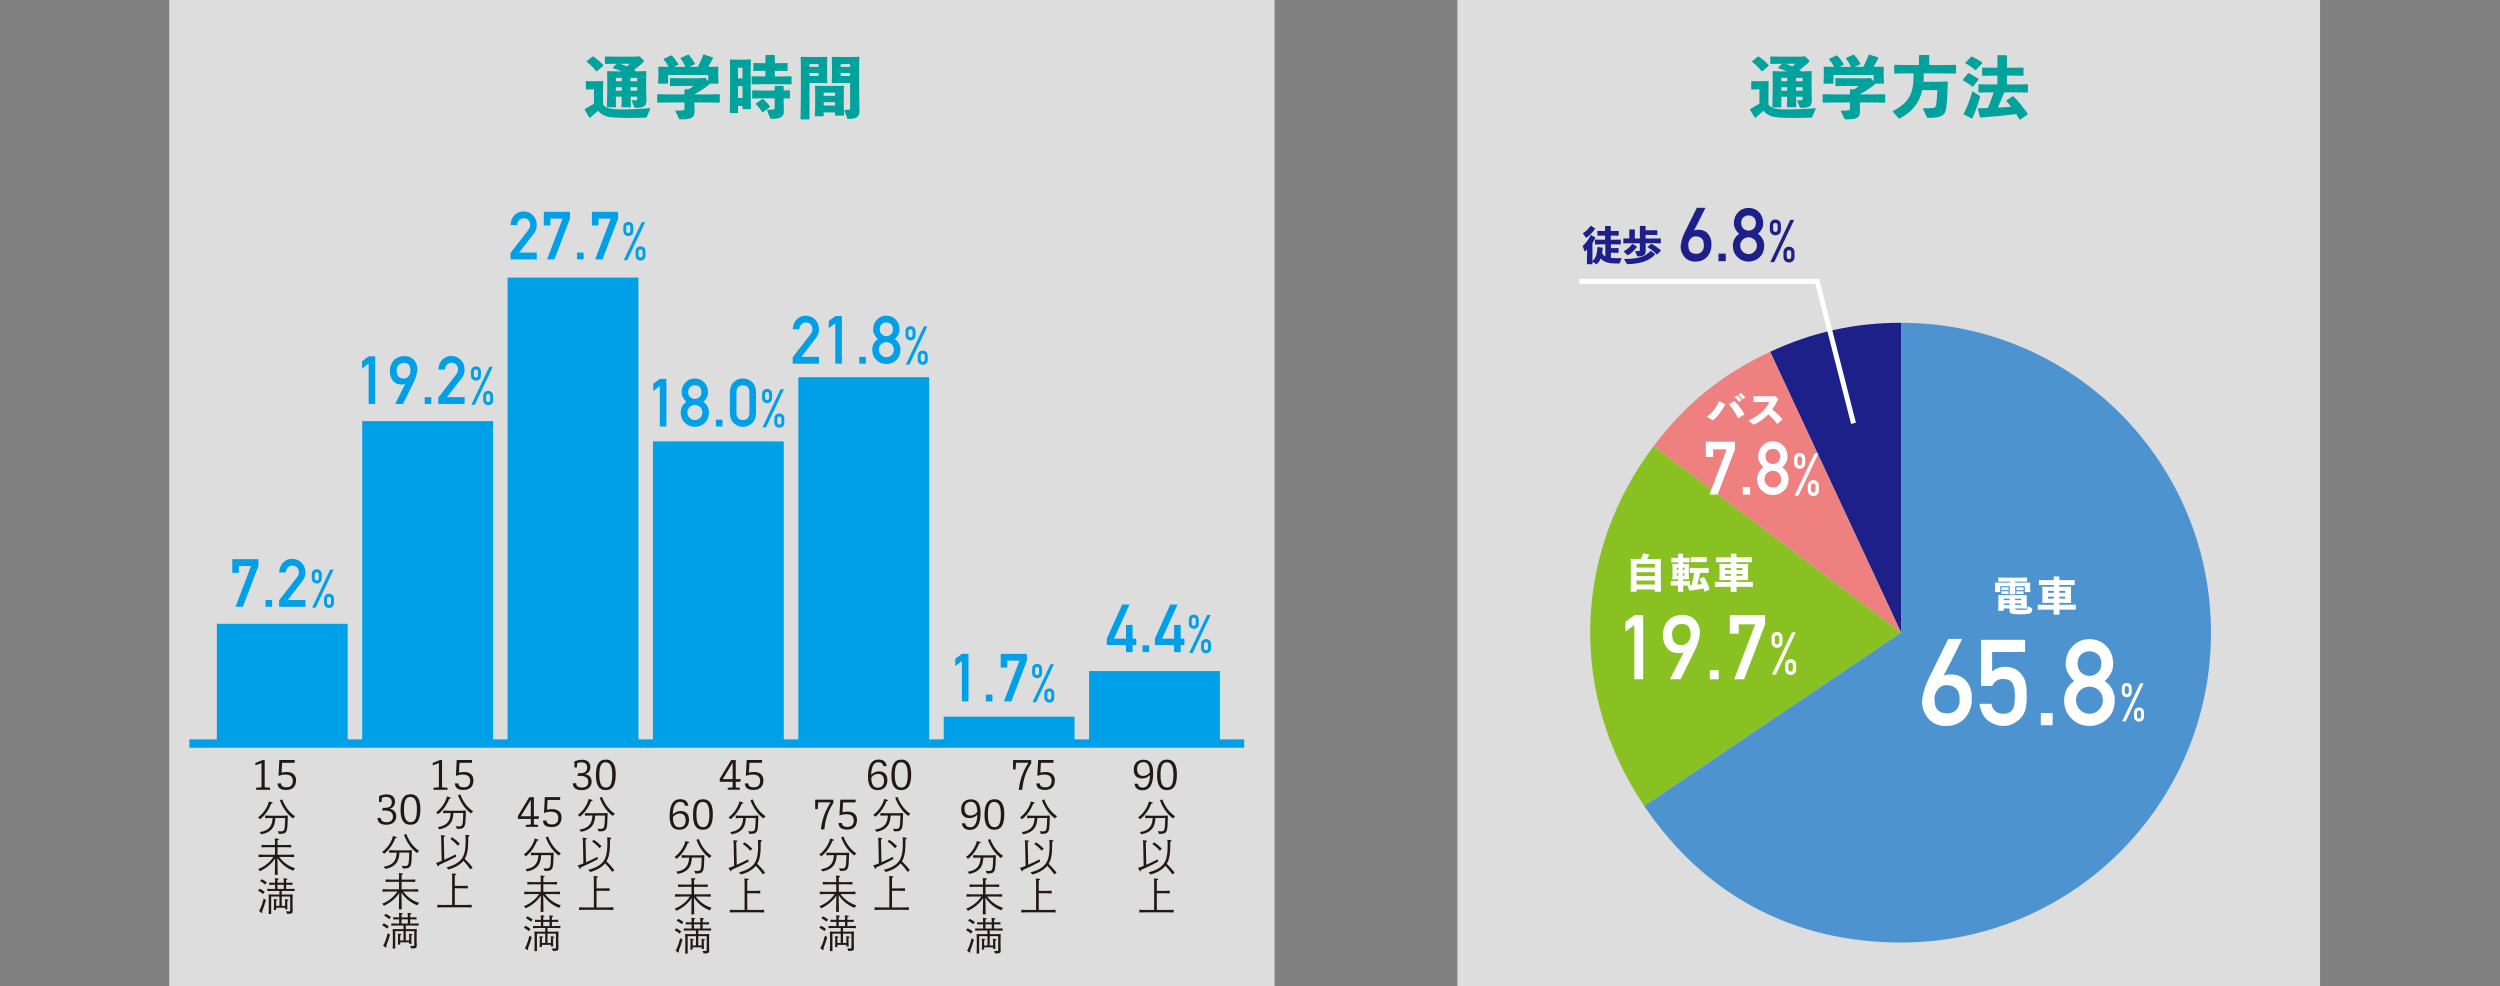 <?xml version="1.0" encoding="UTF-8"?>
<svg id="_レイヤー_2" data-name="レイヤー 2" xmlns="http://www.w3.org/2000/svg" viewBox="0 0 1000 394.557">
  <rect x="0" y="0" width="1000" height="394.557" fill="#808080" stroke="none"/>
  <defs>
    <style>
      .cls-1 {
        stroke: #fff;
        stroke-miterlimit: 10;
        stroke-width: 2px;
      }

      .cls-1, .cls-2 {
        fill: none;
      }

      .cls-2, .cls-3, .cls-4, .cls-5, .cls-6, .cls-7, .cls-8, .cls-9, .cls-10, .cls-11, .cls-12 {
        stroke-width: 0px;
      }

      .cls-3 {
        fill: #00a0e9;
      }

      .cls-4 {
        fill: #ddd;
      }

      .cls-5 {
        fill: #231815;
      }

      .cls-6 {
        fill: #89c122;
      }

      .cls-6, .cls-7, .cls-8, .cls-10 {
        fill-rule: evenodd;
      }

      .cls-7, .cls-11 {
        fill: #1d2088;
      }

      .cls-8 {
        fill: #4c93d0;
      }

      .cls-9 {
        fill: #00a39b;
      }

      .cls-10 {
        fill: #ee8080;
      }

      .cls-12 {
        fill: #fff;
      }
    </style>
  </defs>
  <g id="_レイヤー_1-2" data-name="レイヤー 1">
    <rect class="cls-2" y=".46" width="1000" height="393"/>
  </g>
  <g id="_レイヤー_2-2" data-name="レイヤー 2">
    <rect class="cls-4" x="67.689" width="442.124" height="394.557"/>
    <g>
      <path class="cls-3" d="M92.908,223.675h10.479v2.713l-6.238,16.316h-2.942l6.221-16.316h-4.885v2.76h-2.634v-5.473Z"/>
      <path class="cls-3" d="M106.208,239.991h2.634v2.714h-2.634v-2.714Z"/>
      <path class="cls-3" d="M111.65,240.147l7.212-9.312c.279-.375.469-.724.57-1.046.067-.306.101-.593.101-.863,0-.715-.215-1.339-.646-1.87-.448-.532-1.082-.807-1.902-.824-.727,0-1.332.24-1.813.72-.499.479-.795,1.155-.888,2.027h-2.634c.067-1.581.582-2.889,1.544-3.923.97-1.008,2.164-1.521,3.582-1.538,1.586.018,2.873.54,3.86,1.568,1.004,1.019,1.514,2.312,1.531,3.879,0,1.255-.371,2.369-1.113,3.345l-5.933,7.681h7.046v2.714h-10.518v-2.558Z"/>
      <path class="cls-3" d="M124.712,229.814c.014-.737.227-1.277.641-1.618.379-.327.83-.49,1.354-.49.537,0,1.002.163,1.395.49.379.341.575.881.589,1.618v1.462c0,.369-.048.682-.145.939-.097.271-.245.49-.444.657-.393.342-.858.512-1.395.512-.523,0-.975-.17-1.354-.512-.414-.326-.627-.858-.641-1.597v-1.462ZM132.062,227.83h1.384l-7.18,15.224h-1.405l7.2-15.224ZM125.88,231.12c0,.703.273,1.055.82,1.055.547,0,.821-.352.821-1.055v-1.149c0-.703-.273-1.055-.821-1.055-.547,0-.82.352-.82,1.055v1.149ZM129.609,239.608c.014-.737.227-1.276.641-1.617.379-.327.83-.49,1.354-.49.538,0,1.002.163,1.395.49.379.342.575.881.589,1.618v1.462c0,.369-.048.682-.145.939-.097.271-.245.49-.444.658-.393.341-.857.511-1.395.511-.523,0-.975-.17-1.354-.511-.414-.327-.627-.86-.641-1.598v-1.463ZM130.779,240.913c0,.704.273,1.056.82,1.056.546,0,.819-.352.819-1.056v-1.148c0-.704-.273-1.056-.819-1.056-.547,0-.82.352-.82,1.056v1.148Z"/>
    </g>
    <g>
      <path class="cls-3" d="M147.455,145.414l-2.622,1.983v-2.901l2.622-1.959h2.634v19.029h-2.634v-16.152Z"/>
      <path class="cls-3" d="M158.078,161.567c-.009,0,.065-.158.222-.477.157-.317.361-.729.613-1.233.252-.504.535-1.065.849-1.684.313-.617.622-1.227.927-1.827.304-.601.589-1.153.854-1.657.266-.505.481-.901.646-1.188-.252.148-.538.237-.855.268-.318.031-.686.037-1.103.02-.574-.017-1.077-.121-1.507-.312s-.803-.431-1.116-.718c-.313-.287-.574-.607-.783-.96-.209-.353-.376-.695-.503-1.031-.126-.334-.217-.647-.274-.939-.057-.291-.085-.52-.085-.685,0-.053-.002-.148-.006-.288-.004-.139-.006-.293-.006-.463s.002-.342.006-.516.015-.321.033-.443c.008-.062.037-.216.085-.464.047-.248.137-.546.268-.894.13-.349.313-.72.548-1.116.235-.396.542-.768.92-1.116.378-.348.844-.647,1.396-.9.552-.252,1.207-.413,1.964-.482.792-.07,1.49-.021,2.095.144.604.165,1.125.404,1.56.718.435.312.796.679,1.083,1.096.287.418.511.842.672,1.272.161.432.268.849.32,1.254.052.404.061.75.026,1.037-.052.427-.109.808-.17,1.142-.061.336-.133.655-.215.96s-.176.604-.281.9c-.104.296-.226.618-.365.966-.035.096-.128.305-.281.627-.152.321-.344.716-.574,1.181-.23.466-.483.983-.757,1.553-.274.57-.555,1.143-.842,1.717-.67,1.357-1.418,2.871-2.245,4.542h-3.119ZM158.665,147.785c0,.339.017.713.052,1.122s.137.794.307,1.155c.169.361.437.67.803.927.365.257.878.402,1.54.437.331.018.63-.023.9-.124.27-.1.509-.232.718-.397s.389-.353.542-.562.279-.415.379-.62c.1-.204.171-.394.215-.567.043-.174.065-.313.065-.418-.009-.217-.015-.461-.02-.73s-.03-.544-.078-.822-.128-.546-.242-.803c-.113-.257-.274-.48-.483-.672-.208-.191-.476-.342-.803-.451-.326-.108-.733-.149-1.22-.124-.54.026-.981.161-1.325.405-.344.243-.616.514-.816.809-.2.296-.339.583-.417.861-.078.279-.117.471-.117.575Z"/>
      <path class="cls-3" d="M169.878,158.853h2.634v2.714h-2.634v-2.714Z"/>
      <path class="cls-3" d="M175.32,159.009l7.212-9.312c.279-.375.469-.724.57-1.046.067-.306.101-.593.101-.863,0-.715-.215-1.339-.646-1.87-.448-.532-1.082-.807-1.902-.824-.727,0-1.332.24-1.813.72-.499.479-.795,1.155-.888,2.027h-2.634c.067-1.581.582-2.889,1.544-3.923.97-1.008,2.164-1.521,3.582-1.538,1.586.018,2.873.54,3.86,1.568,1.004,1.019,1.514,2.312,1.531,3.879,0,1.255-.371,2.369-1.113,3.345l-5.933,7.681h7.046v2.714h-10.518v-2.558Z"/>
      <path class="cls-3" d="M188.382,148.676c.014-.737.227-1.277.641-1.618.379-.327.83-.49,1.354-.49.537,0,1.002.163,1.395.49.379.341.575.881.589,1.618v1.462c0,.369-.048.682-.145.939-.097.271-.245.49-.444.657-.393.342-.858.512-1.395.512-.523,0-.975-.17-1.354-.512-.414-.326-.627-.858-.641-1.597v-1.462ZM195.732,146.693h1.384l-7.18,15.224h-1.405l7.2-15.224ZM189.55,149.982c0,.703.273,1.055.82,1.055.547,0,.821-.352.821-1.055v-1.149c0-.703-.273-1.055-.821-1.055-.547,0-.82.352-.82,1.055v1.149ZM193.279,158.47c.014-.737.227-1.276.641-1.617.379-.327.83-.49,1.354-.49.538,0,1.002.163,1.395.49.379.342.575.881.589,1.618v1.462c0,.369-.048.682-.145.939-.097.271-.245.49-.444.658-.393.341-.857.511-1.395.511-.523,0-.975-.17-1.354-.511-.414-.327-.627-.86-.641-1.598v-1.463ZM194.449,159.776c0,.704.273,1.056.82,1.056.546,0,.819-.352.819-1.056v-1.148c0-.704-.273-1.056-.819-1.056-.547,0-.82.352-.82,1.056v1.148Z"/>
    </g>
    <g>
      <path class="cls-3" d="M204.197,101.191l7.212-9.312c.279-.375.469-.724.57-1.046.067-.306.101-.593.101-.863,0-.715-.215-1.339-.646-1.87-.448-.532-1.082-.807-1.902-.824-.727,0-1.332.24-1.813.72-.499.479-.795,1.155-.888,2.027h-2.634c.067-1.581.582-2.889,1.544-3.923.97-1.008,2.164-1.521,3.582-1.538,1.586.018,2.873.54,3.86,1.568,1.004,1.019,1.514,2.312,1.531,3.879,0,1.255-.371,2.369-1.113,3.345l-5.933,7.681h7.046v2.714h-10.518v-2.558Z"/>
      <path class="cls-3" d="M217.523,84.719h10.479v2.713l-6.238,16.316h-2.942l6.221-16.316h-4.885v2.76h-2.634v-5.473Z"/>
      <path class="cls-3" d="M230.824,101.035h2.634v2.714h-2.634v-2.714Z"/>
      <path class="cls-3" d="M236.762,84.719h10.479v2.713l-6.238,16.316h-2.942l6.221-16.316h-4.885v2.76h-2.634v-5.473Z"/>
      <path class="cls-3" d="M249.328,90.858c.014-.737.227-1.277.641-1.618.379-.327.83-.49,1.354-.49.537,0,1.002.163,1.395.49.379.341.575.881.589,1.618v1.462c0,.369-.048.682-.145.939-.097.271-.245.49-.444.657-.393.342-.858.512-1.395.512-.523,0-.975-.17-1.354-.512-.414-.326-.627-.858-.641-1.597v-1.462ZM256.678,88.874h1.384l-7.18,15.224h-1.405l7.2-15.224ZM250.496,92.163c0,.703.273,1.055.82,1.055.547,0,.821-.352.821-1.055v-1.149c0-.703-.273-1.055-.821-1.055-.547,0-.82.352-.82,1.055v1.149ZM254.225,100.652c.014-.737.227-1.276.641-1.617.379-.327.83-.49,1.354-.49.538,0,1.002.163,1.395.49.379.342.575.881.589,1.618v1.462c0,.369-.048.682-.145.939-.097.271-.245.49-.444.658-.393.341-.857.511-1.395.511-.523,0-.975-.17-1.354-.511-.414-.327-.627-.86-.641-1.598v-1.463ZM255.395,101.957c0,.704.273,1.056.82,1.056.546,0,.819-.352.819-1.056v-1.148c0-.704-.273-1.056-.819-1.056-.547,0-.82.352-.82,1.056v1.148Z"/>
    </g>
    <g>
      <path class="cls-3" d="M263.919,154.429l-2.622,1.983v-2.901l2.622-1.959h2.634v19.029h-2.634v-16.152Z"/>
      <path class="cls-3" d="M272.296,165.028c.018-1.837.767-3.265,2.247-4.283-.565-.496-1.009-1.066-1.331-1.71-.375-.601-.562-1.314-.562-2.142.017-1.585.536-2.895,1.557-3.931.962-1.027,2.202-1.55,3.722-1.567,1.544.018,2.806.54,3.785,1.566.987,1.036,1.489,2.346,1.506,3.929,0,.827-.17,1.54-.509,2.141-.357.644-.818,1.214-1.383,1.71,1.48,1.018,2.229,2.445,2.247,4.281-.017,1.714-.562,3.084-1.637,4.11-1.091,1.054-2.427,1.588-4.009,1.605-1.574-.018-2.889-.552-3.946-1.604-1.108-1.025-1.67-2.394-1.687-4.106ZM274.933,165.001c.017.873.323,1.588.918,2.146.57.584,1.263.877,2.079.877.841,0,1.547-.293,2.117-.877.578-.559.875-1.273.893-2.146-.017-.89-.315-1.613-.893-2.172-.57-.55-1.275-.833-2.117-.851-.816.018-1.509.301-2.079.851-.595.559-.901,1.282-.918,2.172ZM275.285,156.838c.017.883.292,1.557.826,2.021.525.48,1.131.722,1.818.722.711,0,1.33-.241,1.856-.722.517-.464.784-1.138.801-2.021-.017-.91-.284-1.597-.801-2.061-.526-.445-1.145-.669-1.856-.669-.687,0-1.293.224-1.818.669-.534.464-.81,1.15-.826,2.061Z"/>
      <path class="cls-3" d="M286.343,167.868h2.634v2.714h-2.634v-2.714Z"/>
      <path class="cls-3" d="M291.941,156.856c.017-1.755.561-3.106,1.633-4.053,1.003-.938,2.202-1.408,3.594-1.408,1.434,0,2.653.471,3.657,1.41,1.021.948,1.548,2.302,1.582,4.059v8.393c-.034,1.749-.561,3.098-1.582,4.046-1.004.94-2.223,1.418-3.657,1.436-1.392-.018-2.59-.495-3.594-1.433-1.072-.947-1.616-2.294-1.633-4.04v-8.409ZM299.772,157.026c-.051-1.909-.919-2.882-2.604-2.917-1.694.035-2.559,1.008-2.592,2.917v8.082c.034,1.927.898,2.899,2.592,2.917,1.686-.018,2.554-.99,2.604-2.917v-8.082Z"/>
      <path class="cls-3" d="M304.847,157.691c.014-.737.227-1.277.641-1.618.379-.327.83-.49,1.354-.49.537,0,1.002.163,1.395.49.379.341.575.881.589,1.618v1.462c0,.369-.048.682-.145.939-.097.271-.245.49-.444.657-.393.342-.858.512-1.395.512-.523,0-.975-.17-1.354-.512-.414-.326-.627-.858-.641-1.597v-1.462ZM312.197,155.707h1.384l-7.18,15.224h-1.405l7.2-15.224ZM306.015,158.996c0,.703.273,1.055.82,1.055.547,0,.821-.352.821-1.055v-1.149c0-.703-.273-1.055-.821-1.055-.547,0-.82.352-.82,1.055v1.149ZM309.744,167.485c.014-.737.227-1.276.641-1.617.379-.327.83-.49,1.354-.49.538,0,1.002.163,1.395.49.379.342.575.881.589,1.618v1.462c0,.369-.048.682-.145.939-.097.271-.245.49-.444.658-.393.341-.857.511-1.395.511-.523,0-.975-.17-1.354-.511-.414-.327-.627-.86-.641-1.598v-1.463ZM310.914,168.79c0,.704.273,1.056.82,1.056.546,0,.819-.352.819-1.056v-1.148c0-.704-.273-1.056-.819-1.056-.547,0-.82.352-.82,1.056v1.148Z"/>
    </g>
    <g>
      <path class="cls-3" d="M317.082,142.903l7.212-9.312c.279-.375.469-.724.57-1.046.067-.306.102-.593.102-.863,0-.715-.216-1.339-.646-1.87-.448-.532-1.082-.807-1.902-.824-.727,0-1.331.24-1.812.72-.499.479-.795,1.155-.888,2.027h-2.635c.067-1.581.582-2.889,1.545-3.923.97-1.008,2.164-1.521,3.581-1.538,1.586.018,2.873.54,3.86,1.568,1.004,1.019,1.515,2.312,1.531,3.879,0,1.255-.371,2.369-1.113,3.345l-5.933,7.681h7.046v2.714h-10.518v-2.558Z"/>
      <path class="cls-3" d="M334.115,129.308l-2.622,1.983v-2.901l2.622-1.959h2.634v19.029h-2.634v-16.152Z"/>
      <path class="cls-3" d="M343.709,142.746h2.634v2.714h-2.634v-2.714Z"/>
      <path class="cls-3" d="M348.9,139.907c.018-1.837.767-3.265,2.247-4.283-.565-.496-1.009-1.066-1.331-1.71-.374-.601-.562-1.314-.562-2.142.018-1.585.536-2.895,1.558-3.931.962-1.027,2.202-1.55,3.722-1.567,1.544.018,2.806.54,3.784,1.566.987,1.036,1.489,2.346,1.507,3.929,0,.827-.17,1.54-.51,2.141-.356.644-.817,1.214-1.383,1.71,1.48,1.018,2.229,2.445,2.247,4.281-.017,1.714-.562,3.084-1.637,4.11-1.091,1.054-2.428,1.588-4.009,1.605-1.574-.018-2.89-.552-3.946-1.604-1.108-1.025-1.671-2.394-1.688-4.106ZM351.537,139.88c.017.873.323,1.588.918,2.146.569.584,1.263.877,2.079.877.841,0,1.547-.293,2.116-.877.578-.559.876-1.273.893-2.146-.017-.89-.314-1.613-.893-2.172-.569-.55-1.275-.833-2.116-.851-.816.018-1.51.301-2.079.851-.595.559-.901,1.282-.918,2.172ZM351.89,131.717c.017.883.292,1.557.826,2.021.525.48,1.131.722,1.818.722.711,0,1.33-.241,1.855-.722.517-.464.784-1.138.801-2.021-.017-.91-.284-1.597-.801-2.061-.525-.445-1.145-.669-1.855-.669-.688,0-1.293.224-1.818.669-.534.464-.81,1.15-.826,2.061Z"/>
      <path class="cls-3" d="M362.213,132.57c.014-.737.228-1.277.641-1.618.379-.327.83-.49,1.354-.49.537,0,1.003.163,1.396.49.379.341.575.881.589,1.618v1.462c0,.369-.049.682-.145.939-.097.271-.245.49-.444.657-.393.342-.858.512-1.396.512-.523,0-.975-.17-1.354-.512-.413-.326-.627-.858-.641-1.597v-1.462ZM369.562,130.586h1.385l-7.18,15.224h-1.405l7.2-15.224ZM363.381,133.875c0,.703.273,1.055.82,1.055s.82-.352.82-1.055v-1.149c0-.703-.273-1.055-.82-1.055s-.82.352-.82,1.055v1.149ZM367.11,142.364c.014-.737.227-1.276.641-1.617.379-.327.83-.49,1.354-.49.537,0,1.002.163,1.395.49.379.342.575.881.589,1.618v1.462c0,.369-.048.682-.145.939-.097.271-.244.49-.444.658-.393.341-.857.511-1.395.511-.523,0-.975-.17-1.354-.511-.414-.327-.627-.86-.641-1.598v-1.463ZM368.279,143.669c0,.704.273,1.056.82,1.056.546,0,.819-.352.819-1.056v-1.148c0-.704-.273-1.056-.819-1.056-.547,0-.82.352-.82,1.056v1.148Z"/>
    </g>
    <g>
      <path class="cls-3" d="M384.749,264.412l-2.622,1.983v-2.901l2.622-1.959h2.634v19.029h-2.634v-16.152Z"/>
      <path class="cls-3" d="M394.342,277.85h2.634v2.714h-2.634v-2.714Z"/>
      <path class="cls-3" d="M400.28,261.535h10.479v2.713l-6.238,16.316h-2.942l6.222-16.316h-4.886v2.76h-2.634v-5.473Z"/>
      <path class="cls-3" d="M412.847,267.673c.014-.737.227-1.277.641-1.618.379-.327.83-.49,1.354-.49.537,0,1.002.163,1.395.49.379.341.575.881.589,1.618v1.462c0,.369-.048.682-.145.939-.097.271-.244.49-.444.657-.393.342-.857.512-1.395.512-.523,0-.975-.17-1.354-.512-.414-.326-.627-.858-.641-1.597v-1.462ZM420.196,265.69h1.384l-7.18,15.224h-1.404l7.2-15.224ZM414.014,268.979c0,.703.273,1.055.82,1.055.548,0,.821-.352.821-1.055v-1.149c0-.703-.273-1.055-.821-1.055-.547,0-.82.352-.82,1.055v1.149ZM417.743,277.467c.014-.737.228-1.276.641-1.617.379-.327.83-.49,1.354-.49.538,0,1.003.163,1.396.49.379.342.575.881.589,1.618v1.462c0,.369-.049.682-.145.939-.097.271-.245.49-.444.658-.393.341-.857.511-1.396.511-.523,0-.975-.17-1.354-.511-.413-.327-.627-.86-.641-1.598v-1.463ZM418.913,278.773c0,.704.272,1.056.819,1.056s.819-.352.819-1.056v-1.148c0-.704-.272-1.056-.819-1.056s-.819.352-.819,1.056v1.148Z"/>
    </g>
    <g>
      <path class="cls-3" d="M442.716,255.456l6.159-13.641h2.937l-6.225,13.641h4.813v-5.481h2.634v5.481h1.479v2.556h-1.479v2.833h-2.634v-2.832l-7.685-.001v-2.556Z"/>
      <path class="cls-3" d="M457.018,258.131h2.634v2.714h-2.634v-2.714Z"/>
      <path class="cls-3" d="M461.954,255.456l6.159-13.641h2.937l-6.225,13.641h4.813v-5.481h2.634v5.481h1.479v2.556h-1.479v2.833h-2.634v-2.832l-7.685-.001v-2.556Z"/>
      <path class="cls-3" d="M475.522,247.954c.014-.737.227-1.277.641-1.618.379-.327.83-.49,1.354-.49.537,0,1.002.163,1.395.49.379.341.575.881.589,1.618v1.462c0,.369-.048.682-.145.939-.097.271-.244.49-.444.657-.393.342-.857.512-1.395.512-.523,0-.975-.17-1.354-.512-.414-.326-.627-.858-.641-1.597v-1.462ZM482.872,245.971h1.384l-7.18,15.224h-1.404l7.2-15.224ZM476.689,249.26c0,.703.273,1.055.82,1.055.548,0,.821-.352.821-1.055v-1.149c0-.703-.273-1.055-.821-1.055-.547,0-.82.352-.82,1.055v1.149ZM480.419,257.748c.014-.737.228-1.276.641-1.617.379-.327.83-.49,1.354-.49.538,0,1.003.163,1.396.49.379.342.575.881.589,1.618v1.462c0,.369-.049.682-.145.939-.097.271-.245.49-.444.658-.393.341-.857.511-1.396.511-.523,0-.975-.17-1.354-.511-.413-.327-.627-.86-.641-1.598v-1.463ZM481.589,259.054c0,.704.272,1.056.819,1.056s.819-.352.819-1.056v-1.148c0-.704-.272-1.056-.819-1.056s-.819.352-.819,1.056v1.148Z"/>
    </g>
    <g>
      <path class="cls-9" d="M258.696,46.775c-.107.27-.188.27-.485.27-2.241.082-4.508.135-6.587.135-2.375,0-4.562-.053-6.262-.189-2.349-.16-4.535-.701-6.128-2.699-1.025.838-2.078,1.836-3.239,2.861l-.242-.107-1.917-3.158.081-.242c1.377-.863,2.43-1.484,3.671-2.16v-5.75h-.621l-2.456.082-.188-.162v-3.078l.161-.16,2.483.08h.648l3.481-.08.189.188-.081,4.049v5.156c.944,1.43,2.915,1.809,5.452,1.916,3.348.135,8.908-.107,13.551-.459l-1.512,3.51ZM238.803,28.474h-.351c-1.134-1.459-2.105-2.484-3.807-3.752l.027-.217,2.375-1.916.324.055c1.431.971,2.618,1.943,3.941,3.4l-.027.297-2.483,2.133ZM248.602,28.527c-1.107-.459-2.241-.891-3.455-1.268l-.055-.217,1.565-1.537h-.459l-4.075.08-.189-.162v-2.645l.216-.189,4.049.08h7.774l1.89-.135,1.377,1.35c.188.162.297.352.297.541,0,.215-.108.404-.378.646-1.215,1.08-2.349,2.025-3.51,2.889.136.082.271.135.378.217l.055.27-.108.08h1.458l2.915-.08.188.189-.081,2.402v4.264l.108,4.752c0,2.51-1.025,3.076-4.265,3.076-.433,0-.486-.053-.594-.297l-1.107-2.699c.864.027,1.269,0,1.836-.027.297-.053.459-.053.459-.539v-.891h-2.618l.081,4.238h-3.752l.08-4.238h-2.321v4.264h-3.59l.135-7.152v-4.75l-.081-2.402.189-.189,2.915.08h2.673ZM246.36,31.146v1.35h2.376v-1.35h-2.376ZM248.736,34.87h-2.376v1.432h2.376v-1.432ZM248.088,25.505c.891.322,1.809.674,2.673,1.078.432-.404.782-.729,1.16-1.078h-3.833ZM252.218,32.495h2.673v-1.35h-2.673v1.35ZM254.891,36.302v-1.432h-2.673v1.432h2.673Z"/>
      <path class="cls-9" d="M283.24,37.759l4.481-.082.188.189v3.023l-.188.189-4.481-.082h-5.506v.514l.107,2.645c0,3.023-1.16,3.59-5.561,3.59-.54,0-.594-.053-.701-.297l-1.512-3.184c1.269,0,2.537-.055,2.996-.109.566-.053.729-.188.729-.809v-2.35h-6.235l-4.48.082-.189-.189v-3.023l.189-.189,4.48.082h6.235v-1.836l.216-.215h1.431c.729-.434,1.403-.838,1.998-1.324h-5.723l-3.536.082-.189-.162v-2.916l.162-.162,3.563.082h8.232l2.159-.135,1.188,1.322v-2.482h-16.062v3.455h-3.994l.135-3.564v-.756l-.081-2.293.188-.189,4.022.08c-.567-1.08-1.242-2.023-2.024-2.969l.081-.27,2.941-1.377.271.107c1.025,1.08,1.781,2.133,2.591,3.428l-.081.244-1.619.836h4.562c-.566-1.24-1.188-2.293-2.024-3.346l.055-.244,3.022-1.322.243.107c.972,1.107,1.7,2.133,2.483,3.51l-.108.27-2.159,1.025h3.401c.782-1.484,1.457-2.969,2.159-4.805l.243-.135,3.536,1.16.135.244c-.702,1.402-1.322,2.537-1.943,3.535l3.914-.08.188.189-.081,2.051v.998l.136,3.564h-3.563c-.027.16-.135.297-.324.457-1.673,1.324-3.59,2.619-5.803,3.807v.027h5.506Z"/>
      <path class="cls-9" d="M295.206,42.402v2.834h-3.293l.107-9.637v-8.125l-.054-3.508.135-.189,2.483.08h2.834l2.754-.08.188.189-.081,3.508v7.963l.081,8.207h-3.347v-1.242h-1.809ZM297.015,27.097h-1.809v4.266h1.809v-4.266ZM297.015,34.466h-1.809v4.697h1.809v-4.697ZM306.165,28.339h-1.377l-3.266.08-.189-.135v-2.889l.162-.188,3.293.08h1.377v-3.104l.188-.217h3.401l.189.189v3.131h1.673l3.213-.08.216.16v2.889l-.135.162-3.294-.08h-1.673v2.24h3.239l3.293-.082.162.135v2.943l-.189.189-3.266-.082h-8.8l-3.536.082-.189-.162v-2.971l.162-.135,3.563.082h1.781v-2.24ZM309.863,34.628l.216-.27h3.131l.243.242v1.592l2.349-.053.162.135v2.941l-.189.189-2.321-.055v1.459l.108,3.4c0,2.43-1.08,3.32-4.832,3.32-.54,0-.594-.055-.702-.324l-1.296-3.266c1.27-.027,1.944-.055,2.402-.107.567-.027.729-.189.729-.838v-3.67h-5.264l-3.536.08-.189-.162v-2.969l.162-.135,3.563.08h5.264v-1.592ZM304.896,39.595h.27c.675.484,2.079,1.889,2.835,2.996l-.027.242-2.78,2.025-.243-.027c-.782-1.135-1.971-2.592-2.646-3.186l.055-.242,2.537-1.809Z"/>
      <path class="cls-9" d="M327.874,22.804l2.861-.08.189.189-.081,3.076v4.076l.081,2.969-.216.244-2.861-.082h-4.049v14.549h-3.591l.136-9.176v-12.066l-.081-3.59.162-.189,2.888.08h4.562ZM327.416,26.773v-1.16h-3.617v1.16h3.617ZM323.799,30.39h3.617v-1.188h-3.617v1.188ZM329.467,44.966v1.539h-3.536l.135-4.021v-5.535l-.08-2.455.188-.189,3.077.08h5.21l2.942-.08.188.189-.081,2.455v5.264l.135,4.023h-3.617v-1.27h-4.562ZM334.028,37.031h-4.562v1.322h4.562v-1.322ZM334.028,40.863h-4.562v1.35h4.562v-1.35ZM335.783,33.197l-2.861.082-.216-.244.081-2.969v-4.076l-.081-3.076.189-.189,2.86.08h4.94l2.888-.08.162.189-.081,3.59v10.203l.135,7.721c0,2.402-1.511,3.131-4.211,3.131-.539,0-.647-.135-.755-.406l-1.161-3.158c.621,0,1.215-.025,1.997-.107.324-.053.378-.162.378-.809v-9.881h-4.265ZM340.048,26.773v-1.16h-3.778v1.16h3.778ZM336.27,30.39h3.778v-1.188h-3.778v1.188Z"/>
    </g>
    <g>
      <rect class="cls-3" x="435.626" y="268.43" width="52.333" height="29.723"/>
      <rect class="cls-3" x="377.477" y="286.669" width="52.333" height="11.484"/>
      <rect class="cls-3" x="319.329" y="150.89" width="52.333" height="147.262"/>
      <rect class="cls-3" x="261.181" y="176.56" width="52.333" height="121.593"/>
      <rect class="cls-3" x="203.033" y="111.035" width="52.333" height="187.118"/>
      <rect class="cls-3" x="144.885" y="168.454" width="52.333" height="129.699"/>
      <rect class="cls-3" x="86.737" y="249.516" width="52.333" height="48.637"/>
    </g>
    <g>
      <g>
        <path class="cls-5" d="M107.55,320.574c1.299.302,1.552.412,1.552.603,0,.126-.143.253-.618.301-1.029,2.661-2.692,4.894-4.514,6.225-.174-.27-.459-.539-.76-.761,1.821-1.282,3.31-3.342,4.07-5.4.127-.349.222-.682.27-.967ZM110.146,327.21c-.174,3.596-1.504,5.718-5.67,6.525-.127-.301-.412-.665-.617-.887,3.516-.555,5.021-2.139,5.194-5.639h-.617l-2.376.063v-1.046l2.376.063h4.799l1.837-.063.063.063-.063,1.933c-.047,1.615-.095,2.725-.237,3.437-.285,1.474-1.124,1.885-2.471,1.885h-.855c-.079-.38-.237-.76-.443-1.061.602.063.855.079,1.268.079,1.156,0,1.425-.491,1.567-1.758.111-.95.143-2.408.143-3.596h-3.896ZM112.903,319.766c1.155,3.041,2.803,5.18,5.131,6.764-.285.205-.569.507-.839.854-2.249-1.663-3.991-4.007-5.243-7.301l.951-.317Z"/>
        <path class="cls-5" d="M111.081,349.909h-1.156l.111-6.542c-1.362,2.17-3.517,3.929-6.098,5.116-.175-.301-.396-.57-.665-.84,2.486-1.014,4.45-2.502,6.098-4.862h-3.596l-2.376.063v-1.014l2.376.063h4.213v-3.01h-2.993l-2.376.063v-.997l2.376.062h2.993v-1.378c0-.459-.047-.871-.126-1.251,1.504.048,1.71.158,1.71.333,0,.143-.174.237-.555.38v1.916h3.089l2.376-.062v.997l-2.376-.063h-3.089v3.01h4.277l2.375-.063v1.014l-2.375-.063h-3.628c1.601,2.123,3.58,3.644,6.336,4.515-.27.332-.459.649-.634,1.014-2.708-.998-4.847-2.756-6.398-5.085l.11,6.685Z"/>
        <path class="cls-5" d="M105.205,357.607c-.634-.554-1.267-.981-1.964-1.362l.618-.775c.729.349,1.378.744,2.043,1.267l-.697.871ZM104.049,363.658c.603-1.299.982-2.503,1.426-4.245.27.222.649.443.919.586-.396,1.426-.951,3.089-1.521,4.53.047.174.079.316.079.428,0,.143-.048.222-.158.222-.206,0-.444-.079-1.204-.824.222-.222.301-.348.459-.696ZM106.061,353.806c-.634-.539-1.314-.998-2.027-1.378l.618-.745c.744.333,1.425.761,2.106,1.283l-.697.84ZM114.043,362.343v-1.489c0-.459-.031-.839-.11-1.22,1.267.096,1.457.206,1.457.364,0,.127-.095.206-.476.349v1.568l.063,1.821h-.935v-.634h-3.595v.887h-.919l.063-1.821v-1.346c0-.46-.032-.84-.111-1.22,1.268.095,1.441.206,1.441.364,0,.127-.095.206-.475.349v2.027h1.33v-3.723h-3.311v6.985h-1.014l.063-2.376v-3.247l-.063-2.154.063-.063,1.838.063h2.423v-1.457h-2.503l-2.375.048v-.887l2.375.047h.761v-1.679h-.459l-1.901.048v-.888l1.901.048h.459v-.776c0-.364-.032-.712-.127-1.076,1.489.126,1.615.222,1.615.396,0,.127-.142.222-.538.301v1.156h2.519v-.744c0-.364-.032-.713-.127-1.093,1.505.143,1.615.237,1.615.411,0,.127-.143.223-.538.302v1.124h.649l1.9-.048v.888l-1.9-.048h-.649v1.679h1.014l2.376-.047v.887l-2.376-.048h-2.771v1.457h2.486l1.837-.063.063.063-.063,2.154v2.503l.063,1.868c0,.967-.428,1.173-1.567,1.173h-.713c-.063-.302-.222-.729-.396-1.03.603.063.982.08,1.268.08.316,0,.396-.063.396-.507v-5.449h-3.373v3.723h1.346ZM113.505,355.579v-1.679h-2.519v1.679h2.519Z"/>
      </g>
      <g>
        <path class="cls-5" d="M108.047,315.908h-5.575v-.823l2.139-.159v-9.677l-2.472.871v-.935l2.883-1.156h.855v10.896l2.17.159v.823Z"/>
        <path class="cls-5" d="M112.625,309.065c.586-.174,1.251-.269,2.059-.269,2.725,0,3.738,1.584,3.738,3.326,0,2.55-1.489,3.864-3.943,3.864-2.297,0-3.453-.919-3.453-2.629h1.362c.016.792.507,1.567,2.201,1.567,1.663,0,2.534-.934,2.534-2.534,0-1.646-.887-2.565-2.962-2.565-.823,0-1.979.237-2.756.507l.333-6.319h6.177l-.079,1.108h-4.989l-.222,3.943Z"/>
      </g>
    </g>
    <g>
      <g>
        <path class="cls-5" d="M178.774,318.575c1.299.302,1.552.412,1.552.603,0,.126-.143.253-.618.301-1.029,2.661-2.692,4.894-4.514,6.225-.174-.27-.459-.539-.76-.761,1.821-1.282,3.31-3.342,4.07-5.4.127-.349.222-.682.27-.967ZM181.371,325.211c-.174,3.596-1.504,5.718-5.67,6.525-.127-.301-.412-.665-.617-.887,3.516-.555,5.021-2.139,5.194-5.639h-.617l-2.376.063v-1.046l2.376.063h4.799l1.837-.063.063.063-.063,1.933c-.047,1.615-.095,2.725-.237,3.437-.285,1.474-1.124,1.885-2.471,1.885h-.855c-.079-.38-.237-.76-.443-1.061.602.063.855.079,1.268.079,1.156,0,1.425-.491,1.567-1.758.111-.95.143-2.408.143-3.596h-3.896ZM184.128,317.767c1.155,3.041,2.803,5.18,5.131,6.764-.285.205-.569.507-.839.854-2.249-1.663-3.991-4.007-5.243-7.301l.951-.317Z"/>
        <path class="cls-5" d="M177.713,343.918c1.505-.649,3.168-1.441,4.609-2.202,0,.317.062.665.126.95-1.948,1.062-4.751,2.376-6.842,3.311.016.349-.048.555-.206.555-.143,0-.301-.096-1.014-1.347.412-.11.697-.206,1.045-.349.381-.143.792-.301,1.235-.491l-.189-9.012c-.016-.459-.063-.871-.158-1.251,1.567.063,1.71.174,1.71.349,0,.143-.143.253-.522.348l.206,9.14ZM187.295,336.458c0,3.595-.554,5.67-1.394,7.096,1.156,1.076,2.312,2.375,3.168,3.516l-.903.682c-.808-1.188-1.742-2.312-2.819-3.422-1.282,1.6-3.595,2.898-6.003,3.469-.205-.332-.396-.57-.775-.871,2.455-.522,4.72-1.663,5.939-3.199,1.045-1.314,1.742-3.199,1.742-7.27v-1.077c0-.539-.048-1.062-.127-1.441,1.553.063,1.694.189,1.694.38,0,.158-.174.254-.522.412v1.727ZM180.802,334.921c1.093.666,2.186,1.584,3.136,2.566l-.823.792c-.967-1.109-1.886-1.948-2.994-2.677l.682-.682Z"/>
        <path class="cls-5" d="M184.745,354.357l2.376-.063v1.077l-2.376-.063h-2.819v6.668h4.371l2.376-.063v1.077l-2.376-.063h-8.996l-2.376.063v-1.077l2.376.063h3.548v-11.309c0-.459-.047-.871-.127-1.251,1.632.047,1.759.158,1.759.332,0,.159-.175.27-.555.381v4.229h2.819Z"/>
        <path class="cls-5" d="M157.174,334.414c1.299.302,1.553.412,1.553.603,0,.126-.143.253-.618.301-1.029,2.661-2.692,4.894-4.514,6.225-.175-.27-.46-.539-.761-.761,1.821-1.282,3.311-3.342,4.07-5.4.127-.349.222-.682.27-.967ZM159.771,341.051c-.174,3.596-1.505,5.718-5.67,6.525-.127-.301-.412-.665-.618-.887,3.517-.555,5.021-2.139,5.195-5.639h-.618l-2.375.063v-1.046l2.375.063h4.8l1.837-.063.063.063-.063,1.933c-.048,1.615-.095,2.725-.237,3.437-.285,1.474-1.125,1.885-2.471,1.885h-.855c-.079-.38-.238-.76-.443-1.061.602.063.854.079,1.267.079,1.156,0,1.426-.491,1.568-1.758.11-.95.143-2.408.143-3.596h-3.896ZM162.527,333.607c1.156,3.041,2.804,5.18,5.132,6.764-.285.205-.57.507-.84.854-2.249-1.663-3.991-4.007-5.242-7.301l.95-.317Z"/>
        <path class="cls-5" d="M160.706,363.749h-1.156l.11-6.542c-1.361,2.17-3.516,3.929-6.098,5.116-.174-.301-.396-.57-.665-.84,2.486-1.014,4.45-2.502,6.098-4.862h-3.595l-2.376.063v-1.014l2.376.063h4.213v-3.01h-2.994l-2.375.063v-.997l2.375.062h2.994v-1.378c0-.459-.048-.871-.127-1.251,1.505.048,1.711.158,1.711.333,0,.143-.175.237-.555.38v1.916h3.089l2.375-.062v.997l-2.375-.063h-3.089v3.01h4.276l2.376-.063v1.014l-2.376-.063h-3.627c1.6,2.123,3.579,3.644,6.335,4.515-.269.332-.459.649-.633,1.014-2.709-.998-4.847-2.756-6.399-5.085l.111,6.685Z"/>
        <path class="cls-5" d="M154.83,371.448c-.634-.554-1.268-.981-1.964-1.362l.617-.775c.729.349,1.378.744,2.043,1.267l-.696.871ZM153.674,377.498c.602-1.299.981-2.503,1.425-4.245.27.222.649.443.919.586-.396,1.426-.95,3.089-1.521,4.53.048.174.079.316.079.428,0,.143-.047.222-.158.222-.206,0-.443-.079-1.204-.824.222-.222.302-.348.46-.696ZM155.686,367.647c-.634-.539-1.315-.998-2.027-1.378l.617-.745c.744.333,1.426.761,2.106,1.283l-.696.84ZM163.668,376.184v-1.489c0-.459-.032-.839-.111-1.22,1.268.096,1.457.206,1.457.364,0,.127-.095.206-.475.349v1.568l.063,1.821h-.935v-.634h-3.596v.887h-.919l.063-1.821v-1.346c0-.46-.031-.84-.11-1.22,1.267.095,1.441.206,1.441.364,0,.127-.096.206-.476.349v2.027h1.33v-3.723h-3.31v6.985h-1.014l.063-2.376v-3.247l-.063-2.154.063-.063,1.837.063h2.423v-1.457h-2.502l-2.376.048v-.887l2.376.047h.76v-1.679h-.459l-1.9.048v-.888l1.9.048h.459v-.776c0-.364-.031-.712-.126-1.076,1.488.126,1.615.222,1.615.396,0,.127-.143.222-.538.301v1.156h2.518v-.744c0-.364-.031-.713-.126-1.093,1.504.143,1.615.237,1.615.411,0,.127-.143.223-.539.302v1.124h.649l1.901-.048v.888l-1.901-.048h-.649v1.679h1.014l2.376-.047v.887l-2.376-.048h-2.771v1.457h2.487l1.837-.063.063.063-.063,2.154v2.503l.063,1.868c0,.967-.428,1.173-1.568,1.173h-.713c-.063-.302-.222-.729-.396-1.03.602.063.981.08,1.267.08.317,0,.396-.063.396-.507v-5.449h-3.374v3.723h1.347ZM163.129,369.42v-1.679h-2.518v1.679h2.518Z"/>
      </g>
      <g>
        <path class="cls-5" d="M178.993,315.908h-5.575v-.823l2.139-.159v-9.677l-2.471.871v-.935l2.883-1.156h.855v10.896l2.169.159v.823Z"/>
        <path class="cls-5" d="M183.571,309.066c.587-.175,1.252-.27,2.06-.27,2.725,0,3.738,1.584,3.738,3.326,0,2.55-1.489,3.864-3.944,3.864-2.297,0-3.453-.919-3.453-2.629h1.362c.016.792.507,1.567,2.202,1.567,1.663,0,2.534-.934,2.534-2.534,0-1.646-.888-2.565-2.962-2.565-.824,0-1.98.237-2.756.507l.332-6.319h6.178l-.08,1.108h-4.988l-.223,3.944Z"/>
      </g>
      <g>
        <path class="cls-5" d="M155.944,323.551c1.41.222,2.566,1.172,2.566,2.931,0,2.074-1.474,3.421-3.96,3.421-2.265,0-3.532-.871-3.548-2.74h1.283c.016.935.634,1.711,2.28,1.711,1.759,0,2.613-.824,2.613-2.312,0-1.41-.934-2.36-3.278-2.36h-1.124l.38-1.061h.713c1.948,0,2.851-.713,2.851-2.345,0-1.299-.871-2.027-2.297-2.027-.633,0-1.156.111-1.663.333l-.143,1.727h-.997v-2.376c.981-.46,1.916-.697,3.057-.697,2.075,0,3.326,1.077,3.326,2.867,0,1.727-.998,2.565-2.06,2.898v.031Z"/>
        <path class="cls-5" d="M168.142,323.52c0,4.213-1.046,6.383-4.071,6.383-2.613,0-3.849-2.106-3.849-5.829,0-4.213,1.109-6.383,4.07-6.383,2.598,0,3.85,2.106,3.85,5.829ZM166.764,323.742c0-3.326-.792-4.974-2.63-4.974-1.505,0-2.55.998-2.55,5.084,0,3.343.792,5.006,2.646,5.006,1.521,0,2.534-1.014,2.534-5.116Z"/>
      </g>
    </g>
    <g>
      <g>
        <path class="cls-5" d="M235.468,319.575c1.299.302,1.552.412,1.552.603,0,.126-.143.253-.618.301-1.029,2.661-2.692,4.894-4.514,6.225-.174-.27-.459-.539-.76-.761,1.821-1.282,3.31-3.342,4.07-5.4.127-.349.222-.682.27-.967ZM238.064,326.211c-.174,3.596-1.504,5.718-5.67,6.525-.127-.301-.412-.665-.617-.887,3.516-.555,5.021-2.139,5.194-5.639h-.617l-2.376.063v-1.046l2.376.063h4.799l1.837-.063.063.063-.063,1.933c-.047,1.615-.095,2.725-.237,3.437-.285,1.474-1.124,1.885-2.471,1.885h-.855c-.079-.38-.237-.76-.443-1.061.602.063.855.079,1.268.079,1.156,0,1.425-.491,1.567-1.758.111-.95.143-2.408.143-3.596h-3.896ZM240.821,318.767c1.155,3.041,2.803,5.18,5.131,6.764-.285.205-.569.507-.839.854-2.249-1.663-3.991-4.007-5.243-7.301l.951-.317Z"/>
        <path class="cls-5" d="M234.406,344.918c1.505-.649,3.168-1.441,4.609-2.202,0,.317.062.665.126.95-1.948,1.062-4.751,2.376-6.842,3.311.016.349-.048.555-.206.555-.143,0-.301-.096-1.014-1.347.412-.11.697-.206,1.045-.349.381-.143.792-.301,1.235-.491l-.189-9.012c-.016-.459-.063-.871-.158-1.251,1.567.063,1.71.174,1.71.349,0,.143-.143.253-.522.348l.206,9.14ZM243.988,337.458c0,3.595-.554,5.67-1.394,7.096,1.156,1.076,2.312,2.375,3.168,3.516l-.903.682c-.808-1.188-1.742-2.312-2.819-3.422-1.282,1.6-3.595,2.898-6.003,3.469-.205-.332-.396-.57-.775-.871,2.455-.522,4.72-1.663,5.939-3.199,1.045-1.314,1.742-3.199,1.742-7.27v-1.077c0-.539-.048-1.062-.127-1.441,1.553.063,1.694.189,1.694.38,0,.158-.174.254-.522.412v1.727ZM237.495,335.921c1.093.666,2.186,1.584,3.136,2.566l-.823.792c-.967-1.109-1.886-1.948-2.994-2.677l.682-.682Z"/>
        <path class="cls-5" d="M241.438,355.357l2.376-.063v1.077l-2.376-.063h-2.819v6.668h4.371l2.376-.063v1.077l-2.376-.063h-8.996l-2.376.063v-1.077l2.376.063h3.548v-11.309c0-.459-.047-.871-.127-1.251,1.632.047,1.759.158,1.759.332,0,.159-.175.27-.555.381v4.229h2.819Z"/>
        <path class="cls-5" d="M213.867,335.414c1.299.302,1.553.412,1.553.603,0,.126-.143.253-.618.301-1.029,2.661-2.692,4.894-4.514,6.225-.175-.27-.46-.539-.761-.761,1.821-1.282,3.311-3.342,4.07-5.4.127-.349.222-.682.27-.967ZM216.465,342.051c-.174,3.596-1.505,5.718-5.67,6.525-.127-.301-.412-.665-.618-.887,3.517-.555,5.021-2.139,5.195-5.639h-.618l-2.375.063v-1.046l2.375.063h4.8l1.837-.063.063.063-.063,1.933c-.048,1.615-.095,2.725-.237,3.437-.285,1.474-1.125,1.885-2.471,1.885h-.855c-.079-.38-.238-.76-.443-1.061.602.063.854.079,1.267.079,1.156,0,1.426-.491,1.568-1.758.11-.95.143-2.408.143-3.596h-3.896ZM219.221,334.607c1.156,3.041,2.804,5.18,5.132,6.764-.285.205-.57.507-.84.854-2.249-1.663-3.991-4.007-5.242-7.301l.95-.317Z"/>
        <path class="cls-5" d="M217.399,364.749h-1.156l.11-6.542c-1.361,2.17-3.516,3.929-6.098,5.116-.174-.301-.396-.57-.665-.84,2.486-1.014,4.45-2.502,6.098-4.862h-3.595l-2.376.063v-1.014l2.376.063h4.213v-3.01h-2.994l-2.375.063v-.997l2.375.062h2.994v-1.378c0-.459-.048-.871-.127-1.251,1.505.048,1.711.158,1.711.333,0,.143-.175.237-.555.38v1.916h3.089l2.375-.062v.997l-2.375-.063h-3.089v3.01h4.276l2.376-.063v1.014l-2.376-.063h-3.627c1.6,2.123,3.579,3.644,6.335,4.515-.269.332-.459.649-.633,1.014-2.709-.998-4.847-2.756-6.399-5.085l.111,6.685Z"/>
        <path class="cls-5" d="M211.523,372.448c-.634-.554-1.268-.981-1.964-1.362l.617-.775c.729.349,1.378.744,2.043,1.267l-.696.871ZM210.367,378.498c.602-1.299.981-2.503,1.425-4.245.27.222.649.443.919.586-.396,1.426-.95,3.089-1.521,4.53.048.174.079.316.079.428,0,.143-.047.222-.158.222-.206,0-.443-.079-1.204-.824.222-.222.302-.348.46-.696ZM212.379,368.647c-.634-.539-1.315-.998-2.027-1.378l.617-.745c.744.333,1.426.761,2.106,1.283l-.696.84ZM220.361,377.184v-1.489c0-.459-.032-.839-.111-1.22,1.268.096,1.457.206,1.457.364,0,.127-.095.206-.475.349v1.568l.063,1.821h-.935v-.634h-3.596v.887h-.919l.063-1.821v-1.346c0-.46-.031-.84-.11-1.22,1.267.095,1.441.206,1.441.364,0,.127-.096.206-.476.349v2.027h1.33v-3.723h-3.31v6.985h-1.014l.063-2.376v-3.247l-.063-2.154.063-.063,1.837.063h2.423v-1.457h-2.502l-2.376.048v-.887l2.376.047h.76v-1.679h-.459l-1.9.048v-.888l1.9.048h.459v-.776c0-.364-.031-.712-.126-1.076,1.488.126,1.615.222,1.615.396,0,.127-.143.222-.538.301v1.156h2.518v-.744c0-.364-.031-.713-.126-1.093,1.504.143,1.615.237,1.615.411,0,.127-.143.223-.539.302v1.124h.649l1.901-.048v.888l-1.901-.048h-.649v1.679h1.014l2.376-.047v.887l-2.376-.048h-2.771v1.457h2.487l1.837-.063.063.063-.063,2.154v2.503l.063,1.868c0,.967-.428,1.173-1.568,1.173h-.713c-.063-.302-.222-.729-.396-1.03.602.063.981.08,1.267.08.317,0,.396-.063.396-.507v-5.449h-3.374v3.723h1.347ZM219.822,370.42v-1.679h-2.518v1.679h2.518Z"/>
      </g>
      <g>
        <path class="cls-5" d="M234.087,309.699c1.41.222,2.566,1.172,2.566,2.931,0,2.074-1.474,3.421-3.96,3.421-2.265,0-3.532-.871-3.548-2.74h1.283c.016.935.634,1.711,2.28,1.711,1.759,0,2.613-.824,2.613-2.312,0-1.41-.934-2.36-3.278-2.36h-1.124l.38-1.061h.713c1.948,0,2.851-.713,2.851-2.345,0-1.299-.871-2.027-2.297-2.027-.633,0-1.156.111-1.663.333l-.143,1.727h-.997v-2.376c.981-.46,1.916-.697,3.057-.697,2.075,0,3.326,1.077,3.326,2.867,0,1.727-.998,2.565-2.06,2.898v.031Z"/>
        <path class="cls-5" d="M246.284,309.667c0,4.213-1.046,6.383-4.071,6.383-2.613,0-3.849-2.106-3.849-5.829,0-4.213,1.109-6.383,4.07-6.383,2.598,0,3.85,2.106,3.85,5.829ZM244.906,309.889c0-3.326-.792-4.974-2.63-4.974-1.505,0-2.55.998-2.55,5.084,0,3.343.792,5.006,2.646,5.006,1.521,0,2.534-1.014,2.534-5.116Z"/>
      </g>
      <g>
        <path class="cls-5" d="M213.557,329.81l1.663.158v.792h-4.878v-.792l1.979-.158v-2.249h-5.163v-1.188l4.562-7.491h1.837v7.634h2.06l-.238,1.046h-1.821v2.249ZM212.321,319.943l-3.991,6.572h3.991v-6.572Z"/>
        <path class="cls-5" d="M218.815,323.917c.587-.174,1.252-.269,2.06-.269,2.725,0,3.738,1.584,3.738,3.326,0,2.55-1.489,3.864-3.944,3.864-2.297,0-3.453-.919-3.453-2.629h1.362c.016.792.507,1.567,2.202,1.567,1.663,0,2.534-.934,2.534-2.534,0-1.646-.888-2.565-2.962-2.565-.824,0-1.98.237-2.756.507l.332-6.319h6.178l-.08,1.108h-4.988l-.223,3.943Z"/>
      </g>
    </g>
    <g>
      <g>
        <path class="cls-5" d="M295.761,320.575c1.299.302,1.553.412,1.553.603,0,.126-.143.253-.618.301-1.029,2.661-2.692,4.894-4.514,6.225-.175-.27-.46-.539-.761-.761,1.821-1.282,3.311-3.342,4.07-5.4.127-.349.222-.682.27-.967ZM298.358,327.211c-.174,3.596-1.505,5.718-5.67,6.525-.127-.301-.412-.665-.618-.887,3.517-.555,5.021-2.139,5.195-5.639h-.618l-2.375.063v-1.046l2.375.063h4.8l1.837-.063.063.063-.063,1.933c-.048,1.615-.095,2.725-.237,3.437-.285,1.474-1.125,1.885-2.471,1.885h-.855c-.079-.38-.238-.76-.443-1.061.602.063.854.079,1.267.079,1.156,0,1.426-.491,1.568-1.758.11-.95.143-2.408.143-3.596h-3.896ZM301.114,319.767c1.156,3.041,2.804,5.18,5.132,6.764-.285.205-.57.507-.84.854-2.249-1.663-3.991-4.007-5.242-7.301l.95-.317Z"/>
        <path class="cls-5" d="M294.699,345.918c1.505-.649,3.168-1.441,4.609-2.202,0,.317.063.665.127.95-1.948,1.062-4.752,2.376-6.843,3.311.017.349-.047.555-.206.555-.142,0-.301-.096-1.014-1.347.412-.11.697-.206,1.046-.349.38-.143.792-.301,1.235-.491l-.19-9.012c-.016-.459-.063-.871-.158-1.251,1.568.063,1.711.174,1.711.349,0,.143-.143.253-.522.348l.205,9.14ZM304.282,338.458c0,3.595-.555,5.67-1.394,7.096,1.155,1.076,2.312,2.375,3.167,3.516l-.902.682c-.808-1.188-1.742-2.312-2.819-3.422-1.283,1.6-3.596,2.898-6.003,3.469-.206-.332-.396-.57-.776-.871,2.455-.522,4.72-1.663,5.939-3.199,1.046-1.314,1.742-3.199,1.742-7.27v-1.077c0-.539-.047-1.062-.126-1.441,1.552.063,1.694.189,1.694.38,0,.158-.174.254-.522.412v1.727ZM297.788,336.921c1.093.666,2.186,1.584,3.136,2.566l-.823.792c-.966-1.109-1.885-1.948-2.993-2.677l.681-.682Z"/>
        <path class="cls-5" d="M301.732,356.357l2.375-.063v1.077l-2.375-.063h-2.819v6.668h4.371l2.376-.063v1.077l-2.376-.063h-8.996l-2.376.063v-1.077l2.376.063h3.548v-11.309c0-.459-.048-.871-.127-1.251,1.632.047,1.758.158,1.758.332,0,.159-.174.27-.554.381v4.229h2.819Z"/>
        <path class="cls-5" d="M274.161,336.414c1.299.302,1.552.412,1.552.603,0,.126-.143.253-.618.301-1.029,2.661-2.692,4.894-4.514,6.225-.174-.27-.459-.539-.76-.761,1.821-1.282,3.31-3.342,4.07-5.4.127-.349.222-.682.27-.967ZM276.758,343.051c-.174,3.596-1.504,5.718-5.67,6.525-.127-.301-.412-.665-.617-.887,3.516-.555,5.021-2.139,5.194-5.639h-.617l-2.376.063v-1.046l2.376.063h4.799l1.837-.063.063.063-.063,1.933c-.047,1.615-.095,2.725-.237,3.437-.285,1.474-1.124,1.885-2.471,1.885h-.855c-.079-.38-.237-.76-.443-1.061.602.063.855.079,1.268.079,1.156,0,1.425-.491,1.567-1.758.111-.95.143-2.408.143-3.596h-3.896ZM279.515,335.607c1.155,3.041,2.803,5.18,5.131,6.764-.285.205-.569.507-.839.854-2.249-1.663-3.991-4.007-5.243-7.301l.951-.317Z"/>
        <path class="cls-5" d="M277.692,365.749h-1.156l.111-6.542c-1.362,2.17-3.517,3.929-6.098,5.116-.175-.301-.396-.57-.665-.84,2.486-1.014,4.45-2.502,6.098-4.862h-3.596l-2.376.063v-1.014l2.376.063h4.213v-3.01h-2.993l-2.376.063v-.997l2.376.062h2.993v-1.378c0-.459-.047-.871-.126-1.251,1.504.048,1.71.158,1.71.333,0,.143-.174.237-.555.38v1.916h3.089l2.376-.062v.997l-2.376-.063h-3.089v3.01h4.277l2.375-.063v1.014l-2.375-.063h-3.628c1.601,2.123,3.58,3.644,6.336,4.515-.27.332-.459.649-.634,1.014-2.708-.998-4.847-2.756-6.398-5.085l.11,6.685Z"/>
        <path class="cls-5" d="M271.816,373.448c-.634-.554-1.267-.981-1.964-1.362l.618-.775c.729.349,1.378.744,2.043,1.267l-.697.871ZM270.66,379.498c.603-1.299.982-2.503,1.426-4.245.27.222.649.443.919.586-.396,1.426-.951,3.089-1.521,4.53.047.174.079.316.079.428,0,.143-.048.222-.158.222-.206,0-.444-.079-1.204-.824.222-.222.301-.348.459-.696ZM272.672,369.647c-.634-.539-1.314-.998-2.027-1.378l.618-.745c.744.333,1.425.761,2.106,1.283l-.697.84ZM280.654,378.184v-1.489c0-.459-.031-.839-.11-1.22,1.267.096,1.457.206,1.457.364,0,.127-.095.206-.476.349v1.568l.063,1.821h-.935v-.634h-3.595v.887h-.919l.063-1.821v-1.346c0-.46-.032-.84-.111-1.22,1.268.095,1.441.206,1.441.364,0,.127-.095.206-.475.349v2.027h1.33v-3.723h-3.311v6.985h-1.014l.063-2.376v-3.247l-.063-2.154.063-.063,1.838.063h2.423v-1.457h-2.503l-2.375.048v-.887l2.375.047h.761v-1.679h-.459l-1.901.048v-.888l1.901.048h.459v-.776c0-.364-.032-.712-.127-1.076,1.489.126,1.615.222,1.615.396,0,.127-.142.222-.538.301v1.156h2.519v-.744c0-.364-.032-.713-.127-1.093,1.505.143,1.615.237,1.615.411,0,.127-.143.223-.538.302v1.124h.649l1.9-.048v.888l-1.9-.048h-.649v1.679h1.014l2.376-.047v.887l-2.376-.048h-2.771v1.457h2.486l1.837-.063.063.063-.063,2.154v2.503l.063,1.868c0,.967-.428,1.173-1.567,1.173h-.713c-.063-.302-.222-.729-.396-1.03.603.063.982.08,1.268.08.316,0,.396-.063.396-.507v-5.449h-3.373v3.723h1.346ZM280.116,371.42v-1.679h-2.519v1.679h2.519Z"/>
      </g>
      <g>
        <path class="cls-5" d="M294.3,314.957l1.663.158v.792h-4.879v-.792l1.98-.158v-2.249h-5.164v-1.188l4.562-7.491h1.838v7.634h2.059l-.237,1.046h-1.821v2.249ZM293.064,305.09l-3.992,6.572h3.992v-6.572Z"/>
        <path class="cls-5" d="M299.559,309.066c.586-.175,1.251-.27,2.059-.27,2.725,0,3.738,1.584,3.738,3.326,0,2.55-1.489,3.864-3.943,3.864-2.297,0-3.453-.919-3.453-2.629h1.362c.016.792.507,1.567,2.201,1.567,1.663,0,2.534-.934,2.534-2.534,0-1.646-.887-2.565-2.962-2.565-.823,0-1.979.237-2.756.507l.333-6.319h6.177l-.079,1.108h-4.989l-.222,3.944Z"/>
      </g>
      <g>
        <path class="cls-5" d="M274.009,322.304c-.254-1.156-.967-1.567-2.06-1.567-1.694,0-2.74,1.6-2.819,5.036.776-.839,1.901-1.378,3.073-1.378,2.154,0,3.405,1.235,3.405,3.532,0,2.471-1.505,3.976-3.912,3.976-2.202,0-3.849-1.22-3.849-5.354,0-4.814,1.536-6.874,4.261-6.874,1.932,0,3.009.95,3.23,2.629h-1.33ZM269.178,326.977c0,2.819,1.029,3.96,2.534,3.96,1.679,0,2.565-1.077,2.565-2.725,0-1.933-.918-2.804-2.438-2.804-1.093,0-2.091.649-2.661,1.441v.127Z"/>
        <path class="cls-5" d="M285.128,325.52c0,4.213-1.045,6.383-4.07,6.383-2.613,0-3.849-2.106-3.849-5.829,0-4.213,1.108-6.383,4.07-6.383,2.598,0,3.849,2.106,3.849,5.829ZM283.75,325.742c0-3.326-.792-4.974-2.629-4.974-1.505,0-2.55.998-2.55,5.084,0,3.343.791,5.006,2.645,5.006,1.521,0,2.534-1.014,2.534-5.116Z"/>
      </g>
    </g>
    <g>
      <g>
        <path class="cls-5" d="M353.654,319.575c1.299.302,1.553.412,1.553.603,0,.126-.143.253-.618.301-1.029,2.661-2.692,4.894-4.514,6.225-.175-.27-.46-.539-.761-.761,1.821-1.282,3.311-3.342,4.07-5.4.127-.349.222-.682.27-.967ZM356.252,326.211c-.174,3.596-1.505,5.718-5.67,6.525-.127-.301-.412-.665-.618-.887,3.517-.555,5.021-2.139,5.195-5.639h-.618l-2.375.063v-1.046l2.375.063h4.8l1.837-.063.063.063-.063,1.933c-.048,1.615-.095,2.725-.237,3.437-.285,1.474-1.125,1.885-2.471,1.885h-.855c-.079-.38-.238-.76-.443-1.061.602.063.854.079,1.267.079,1.156,0,1.426-.491,1.568-1.758.11-.95.143-2.408.143-3.596h-3.896ZM359.008,318.767c1.156,3.041,2.804,5.18,5.132,6.764-.285.205-.57.507-.84.854-2.249-1.663-3.991-4.007-5.242-7.301l.95-.317Z"/>
        <path class="cls-5" d="M352.593,344.918c1.505-.649,3.168-1.441,4.609-2.202,0,.317.063.665.127.95-1.948,1.062-4.752,2.376-6.843,3.311.017.349-.047.555-.206.555-.142,0-.301-.096-1.014-1.347.412-.11.697-.206,1.046-.349.38-.143.792-.301,1.235-.491l-.19-9.012c-.016-.459-.063-.871-.158-1.251,1.568.063,1.711.174,1.711.349,0,.143-.143.253-.522.348l.205,9.14ZM362.176,337.458c0,3.595-.555,5.67-1.394,7.096,1.155,1.076,2.312,2.375,3.167,3.516l-.902.682c-.808-1.188-1.742-2.312-2.819-3.422-1.283,1.6-3.596,2.898-6.003,3.469-.206-.332-.396-.57-.776-.871,2.455-.522,4.72-1.663,5.939-3.199,1.046-1.314,1.742-3.199,1.742-7.27v-1.077c0-.539-.047-1.062-.126-1.441,1.552.063,1.694.189,1.694.38,0,.158-.174.254-.522.412v1.727ZM355.682,335.921c1.093.666,2.186,1.584,3.136,2.566l-.823.792c-.966-1.109-1.885-1.948-2.993-2.677l.681-.682Z"/>
        <path class="cls-5" d="M359.626,355.357l2.375-.063v1.077l-2.375-.063h-2.819v6.668h4.371l2.376-.063v1.077l-2.376-.063h-8.996l-2.376.063v-1.077l2.376.063h3.548v-11.309c0-.459-.048-.871-.127-1.251,1.632.047,1.758.158,1.758.332,0,.159-.174.27-.554.381v4.229h2.819Z"/>
        <path class="cls-5" d="M332.055,335.414c1.299.302,1.552.412,1.552.603,0,.126-.143.253-.618.301-1.029,2.661-2.692,4.894-4.514,6.225-.174-.27-.459-.539-.76-.761,1.821-1.282,3.31-3.342,4.07-5.4.127-.349.222-.682.27-.967ZM334.651,342.051c-.174,3.596-1.504,5.718-5.67,6.525-.127-.301-.412-.665-.617-.887,3.516-.555,5.021-2.139,5.194-5.639h-.617l-2.376.063v-1.046l2.376.063h4.799l1.837-.063.063.063-.063,1.933c-.047,1.615-.095,2.725-.237,3.437-.285,1.474-1.124,1.885-2.471,1.885h-.855c-.079-.38-.237-.76-.443-1.061.602.063.855.079,1.268.079,1.156,0,1.425-.491,1.567-1.758.111-.95.143-2.408.143-3.596h-3.896ZM337.408,334.607c1.155,3.041,2.803,5.18,5.131,6.764-.285.205-.569.507-.839.854-2.249-1.663-3.991-4.007-5.243-7.301l.951-.317Z"/>
        <path class="cls-5" d="M335.586,364.749h-1.156l.111-6.542c-1.362,2.17-3.517,3.929-6.098,5.116-.175-.301-.396-.57-.665-.84,2.486-1.014,4.45-2.502,6.098-4.862h-3.596l-2.376.063v-1.014l2.376.063h4.213v-3.01h-2.993l-2.376.063v-.997l2.376.062h2.993v-1.378c0-.459-.047-.871-.126-1.251,1.504.048,1.71.158,1.71.333,0,.143-.174.237-.555.38v1.916h3.089l2.376-.062v.997l-2.376-.063h-3.089v3.01h4.277l2.375-.063v1.014l-2.375-.063h-3.628c1.601,2.123,3.58,3.644,6.336,4.515-.27.332-.459.649-.634,1.014-2.708-.998-4.847-2.756-6.398-5.085l.11,6.685Z"/>
        <path class="cls-5" d="M329.71,372.448c-.634-.554-1.267-.981-1.964-1.362l.618-.775c.729.349,1.378.744,2.043,1.267l-.697.871ZM328.554,378.498c.603-1.299.982-2.503,1.426-4.245.27.222.649.443.919.586-.396,1.426-.951,3.089-1.521,4.53.047.174.079.316.079.428,0,.143-.048.222-.158.222-.206,0-.444-.079-1.204-.824.222-.222.301-.348.459-.696ZM330.565,368.647c-.634-.539-1.314-.998-2.027-1.378l.618-.745c.744.333,1.425.761,2.106,1.283l-.697.84ZM338.548,377.184v-1.489c0-.459-.031-.839-.11-1.22,1.267.096,1.457.206,1.457.364,0,.127-.095.206-.476.349v1.568l.063,1.821h-.935v-.634h-3.595v.887h-.919l.063-1.821v-1.346c0-.46-.032-.84-.111-1.22,1.268.095,1.441.206,1.441.364,0,.127-.095.206-.475.349v2.027h1.33v-3.723h-3.311v6.985h-1.014l.063-2.376v-3.247l-.063-2.154.063-.063,1.838.063h2.423v-1.457h-2.503l-2.375.048v-.887l2.375.047h.761v-1.679h-.459l-1.901.048v-.888l1.901.048h.459v-.776c0-.364-.032-.712-.127-1.076,1.489.126,1.615.222,1.615.396,0,.127-.142.222-.538.301v1.156h2.519v-.744c0-.364-.032-.713-.127-1.093,1.505.143,1.615.237,1.615.411,0,.127-.143.223-.538.302v1.124h.649l1.9-.048v.888l-1.9-.048h-.649v1.679h1.014l2.376-.047v.887l-2.376-.048h-2.771v1.457h2.486l1.837-.063.063.063-.063,2.154v2.503l.063,1.868c0,.967-.428,1.173-1.567,1.173h-.713c-.063-.302-.222-.729-.396-1.03.603.063.982.08,1.268.08.316,0,.396-.063.396-.507v-5.449h-3.373v3.723h1.346ZM338.01,370.42v-1.679h-2.519v1.679h2.519Z"/>
      </g>
      <g>
        <path class="cls-5" d="M353.352,306.452c-.254-1.156-.967-1.567-2.06-1.567-1.694,0-2.74,1.6-2.819,5.036.776-.839,1.901-1.378,3.073-1.378,2.154,0,3.405,1.235,3.405,3.532,0,2.471-1.505,3.976-3.912,3.976-2.202,0-3.849-1.22-3.849-5.354,0-4.814,1.536-6.874,4.261-6.874,1.932,0,3.009.95,3.23,2.629h-1.33ZM348.521,311.124c0,2.819,1.029,3.96,2.534,3.96,1.679,0,2.565-1.077,2.565-2.725,0-1.933-.918-2.804-2.438-2.804-1.093,0-2.091.649-2.661,1.441v.127Z"/>
        <path class="cls-5" d="M364.471,309.667c0,4.213-1.045,6.383-4.07,6.383-2.613,0-3.849-2.106-3.849-5.829,0-4.213,1.108-6.383,4.07-6.383,2.598,0,3.849,2.106,3.849,5.829ZM363.093,309.889c0-3.326-.792-4.974-2.629-4.974-1.505,0-2.55.998-2.55,5.084,0,3.343.791,5.006,2.645,5.006,1.521,0,2.534-1.014,2.534-5.116Z"/>
      </g>
      <g>
        <path class="cls-5" d="M333.344,321.18c-2.218,3.342-3.231,6.731-3.596,10.58h-1.394c.459-3.722,1.473-7.032,3.896-10.817h-4.989l-.159,2.708h-1.029v-3.77h7.271v1.299Z"/>
        <path class="cls-5" d="M337.003,324.917c.586-.174,1.251-.269,2.059-.269,2.725,0,3.738,1.584,3.738,3.326,0,2.55-1.489,3.864-3.943,3.864-2.297,0-3.453-.919-3.453-2.629h1.362c.016.792.507,1.567,2.201,1.567,1.663,0,2.534-.934,2.534-2.534,0-1.646-.887-2.565-2.962-2.565-.823,0-1.979.237-2.756.507l.333-6.319h6.177l-.079,1.108h-4.989l-.222,3.943Z"/>
      </g>
    </g>
    <g>
      <g>
        <path class="cls-5" d="M412.348,320.575c1.299.302,1.553.412,1.553.603,0,.126-.143.253-.618.301-1.029,2.661-2.692,4.894-4.514,6.225-.175-.27-.46-.539-.761-.761,1.821-1.282,3.311-3.342,4.07-5.4.127-.349.222-.682.27-.967ZM414.945,327.211c-.174,3.596-1.505,5.718-5.67,6.525-.127-.301-.412-.665-.618-.887,3.517-.555,5.021-2.139,5.195-5.639h-.618l-2.375.063v-1.046l2.375.063h4.8l1.837-.063.063.063-.063,1.933c-.048,1.615-.095,2.725-.237,3.437-.285,1.474-1.125,1.885-2.471,1.885h-.855c-.079-.38-.238-.76-.443-1.061.602.063.854.079,1.267.079,1.156,0,1.426-.491,1.568-1.758.11-.95.143-2.408.143-3.596h-3.896ZM417.701,319.767c1.156,3.041,2.804,5.18,5.132,6.764-.285.205-.57.507-.84.854-2.249-1.663-3.991-4.007-5.242-7.301l.95-.317Z"/>
        <path class="cls-5" d="M411.286,345.918c1.505-.649,3.168-1.441,4.609-2.202,0,.317.063.665.127.95-1.948,1.062-4.752,2.376-6.843,3.311.017.349-.047.555-.206.555-.142,0-.301-.096-1.014-1.347.412-.11.697-.206,1.046-.349.38-.143.792-.301,1.235-.491l-.19-9.012c-.016-.459-.063-.871-.158-1.251,1.568.063,1.711.174,1.711.349,0,.143-.143.253-.522.348l.205,9.14ZM420.869,338.458c0,3.595-.555,5.67-1.394,7.096,1.155,1.076,2.312,2.375,3.167,3.516l-.902.682c-.808-1.188-1.742-2.312-2.819-3.422-1.283,1.6-3.596,2.898-6.003,3.469-.206-.332-.396-.57-.776-.871,2.455-.522,4.72-1.663,5.939-3.199,1.046-1.314,1.742-3.199,1.742-7.27v-1.077c0-.539-.047-1.062-.126-1.441,1.552.063,1.694.189,1.694.38,0,.158-.174.254-.522.412v1.727ZM414.375,336.921c1.093.666,2.186,1.584,3.136,2.566l-.823.792c-.966-1.109-1.885-1.948-2.993-2.677l.681-.682Z"/>
        <path class="cls-5" d="M418.319,356.357l2.375-.063v1.077l-2.375-.063h-2.819v6.668h4.371l2.376-.063v1.077l-2.376-.063h-8.996l-2.376.063v-1.077l2.376.063h3.548v-11.309c0-.459-.048-.871-.127-1.251,1.632.047,1.758.158,1.758.332,0,.159-.174.27-.554.381v4.229h2.819Z"/>
        <path class="cls-5" d="M390.748,336.414c1.299.302,1.552.412,1.552.603,0,.126-.143.253-.618.301-1.029,2.661-2.692,4.894-4.514,6.225-.174-.27-.459-.539-.76-.761,1.821-1.282,3.31-3.342,4.07-5.4.127-.349.222-.682.27-.967ZM393.345,343.051c-.174,3.596-1.504,5.718-5.67,6.525-.127-.301-.412-.665-.617-.887,3.516-.555,5.021-2.139,5.194-5.639h-.617l-2.376.063v-1.046l2.376.063h4.799l1.837-.063.063.063-.063,1.933c-.047,1.615-.095,2.725-.237,3.437-.285,1.474-1.124,1.885-2.471,1.885h-.855c-.079-.38-.237-.76-.443-1.061.602.063.855.079,1.268.079,1.156,0,1.425-.491,1.567-1.758.111-.95.143-2.408.143-3.596h-3.896ZM396.102,335.607c1.155,3.041,2.803,5.18,5.131,6.764-.285.205-.569.507-.839.854-2.249-1.663-3.991-4.007-5.243-7.301l.951-.317Z"/>
        <path class="cls-5" d="M394.279,365.749h-1.156l.111-6.542c-1.362,2.17-3.517,3.929-6.098,5.116-.175-.301-.396-.57-.665-.84,2.486-1.014,4.45-2.502,6.098-4.862h-3.596l-2.376.063v-1.014l2.376.063h4.213v-3.01h-2.993l-2.376.063v-.997l2.376.062h2.993v-1.378c0-.459-.047-.871-.126-1.251,1.504.048,1.71.158,1.71.333,0,.143-.174.237-.555.38v1.916h3.089l2.376-.062v.997l-2.376-.063h-3.089v3.01h4.277l2.375-.063v1.014l-2.375-.063h-3.628c1.601,2.123,3.58,3.644,6.336,4.515-.27.332-.459.649-.634,1.014-2.708-.998-4.847-2.756-6.398-5.085l.11,6.685Z"/>
        <path class="cls-5" d="M388.403,373.448c-.634-.554-1.267-.981-1.964-1.362l.618-.775c.729.349,1.378.744,2.043,1.267l-.697.871ZM387.247,379.498c.603-1.299.982-2.503,1.426-4.245.27.222.649.443.919.586-.396,1.426-.951,3.089-1.521,4.53.047.174.079.316.079.428,0,.143-.048.222-.158.222-.206,0-.444-.079-1.204-.824.222-.222.301-.348.459-.696ZM389.259,369.647c-.634-.539-1.314-.998-2.027-1.378l.618-.745c.744.333,1.425.761,2.106,1.283l-.697.84ZM397.241,378.184v-1.489c0-.459-.031-.839-.11-1.22,1.267.096,1.457.206,1.457.364,0,.127-.095.206-.476.349v1.568l.063,1.821h-.935v-.634h-3.595v.887h-.919l.063-1.821v-1.346c0-.46-.032-.84-.111-1.22,1.268.095,1.441.206,1.441.364,0,.127-.095.206-.475.349v2.027h1.33v-3.723h-3.311v6.985h-1.014l.063-2.376v-3.247l-.063-2.154.063-.063,1.838.063h2.423v-1.457h-2.503l-2.375.048v-.887l2.375.047h.761v-1.679h-.459l-1.901.048v-.888l1.901.048h.459v-.776c0-.364-.032-.712-.127-1.076,1.489.126,1.615.222,1.615.396,0,.127-.142.222-.538.301v1.156h2.519v-.744c0-.364-.032-.713-.127-1.093,1.505.143,1.615.237,1.615.411,0,.127-.143.223-.538.302v1.124h.649l1.9-.048v.888l-1.9-.048h-.649v1.679h1.014l2.376-.047v.887l-2.376-.048h-2.771v1.457h2.486l1.837-.063.063.063-.063,2.154v2.503l.063,1.868c0,.967-.428,1.173-1.567,1.173h-.713c-.063-.302-.222-.729-.396-1.03.603.063.982.08,1.268.08.316,0,.396-.063.396-.507v-5.449h-3.373v3.723h1.346ZM396.703,371.42v-1.679h-2.519v1.679h2.519Z"/>
      </g>
      <g>
        <path class="cls-5" d="M412.486,305.328c-2.218,3.342-3.231,6.731-3.596,10.58h-1.394c.459-3.722,1.473-7.032,3.896-10.817h-4.989l-.159,2.708h-1.029v-3.77h7.271v1.299Z"/>
        <path class="cls-5" d="M416.146,309.066c.586-.175,1.251-.27,2.059-.27,2.725,0,3.738,1.584,3.738,3.326,0,2.55-1.489,3.864-3.943,3.864-2.297,0-3.453-.919-3.453-2.629h1.362c.016.792.507,1.567,2.201,1.567,1.663,0,2.534-.934,2.534-2.534,0-1.646-.887-2.565-2.962-2.565-.823,0-1.979.237-2.756.507l.333-6.319h6.177l-.079,1.108h-4.989l-.222,3.944Z"/>
      </g>
      <g>
        <path class="cls-5" d="M386.065,329.337c.254,1.156.967,1.567,2.06,1.567,1.694,0,2.739-1.6,2.819-5.036-.776.839-1.901,1.378-3.073,1.378-2.154,0-3.405-1.235-3.405-3.532,0-2.471,1.505-3.976,3.912-3.976,2.202,0,3.849,1.22,3.849,5.354,0,4.814-1.536,6.874-4.261,6.874-1.932,0-3.009-.95-3.23-2.629h1.33ZM390.896,324.664c0-2.819-1.029-3.96-2.534-3.96-1.679,0-2.566,1.077-2.566,2.725,0,1.933.919,2.804,2.439,2.804,1.093,0,2.091-.649,2.661-1.441v-.127Z"/>
        <path class="cls-5" d="M401.715,325.52c0,4.213-1.045,6.383-4.07,6.383-2.613,0-3.849-2.106-3.849-5.829,0-4.213,1.108-6.383,4.07-6.383,2.598,0,3.849,2.106,3.849,5.829ZM400.337,325.742c0-3.326-.792-4.974-2.629-4.974-1.505,0-2.55.998-2.55,5.084,0,3.343.791,5.006,2.645,5.006,1.521,0,2.534-1.014,2.534-5.116Z"/>
      </g>
    </g>
    <g>
      <g>
        <path class="cls-5" d="M459.576,320.575c1.299.301,1.553.412,1.553.603,0,.126-.143.253-.618.301-1.029,2.661-2.692,4.894-4.514,6.225-.175-.27-.46-.539-.761-.761,1.821-1.282,3.311-3.342,4.07-5.4.127-.349.222-.682.27-.967ZM462.174,327.211c-.174,3.596-1.505,5.718-5.67,6.525-.127-.301-.412-.665-.618-.887,3.517-.555,5.021-2.139,5.195-5.639h-.618l-2.375.063v-1.046l2.375.063h4.8l1.837-.063.063.063-.063,1.933c-.048,1.615-.095,2.725-.237,3.437-.285,1.474-1.125,1.886-2.471,1.886h-.855c-.079-.381-.238-.761-.443-1.062.602.063.854.079,1.267.079,1.156,0,1.426-.491,1.568-1.758.11-.95.143-2.408.143-3.596h-3.896ZM464.93,319.767c1.156,3.041,2.804,5.18,5.132,6.764-.285.205-.57.507-.84.854-2.249-1.663-3.991-4.007-5.242-7.301l.95-.317Z"/>
        <path class="cls-5" d="M458.515,345.918c1.505-.649,3.168-1.441,4.609-2.202,0,.317.063.665.127.95-1.948,1.062-4.752,2.376-6.843,3.311.017.349-.047.555-.206.555-.142,0-.301-.096-1.014-1.347.412-.11.697-.206,1.046-.349.38-.143.792-.301,1.235-.49l-.19-9.013c-.016-.459-.063-.871-.158-1.251,1.568.063,1.711.174,1.711.349,0,.143-.143.253-.522.348l.205,9.14ZM468.098,338.458c0,3.595-.555,5.67-1.394,7.096,1.155,1.076,2.312,2.375,3.167,3.516l-.902.682c-.808-1.188-1.742-2.312-2.819-3.422-1.283,1.6-3.596,2.898-6.003,3.469-.206-.332-.396-.57-.776-.871,2.455-.522,4.72-1.663,5.939-3.199,1.046-1.314,1.742-3.199,1.742-7.27v-1.077c0-.539-.047-1.062-.126-1.441,1.552.063,1.694.189,1.694.38,0,.158-.174.254-.522.412v1.727ZM461.604,336.921c1.093.666,2.186,1.584,3.136,2.566l-.823.792c-.966-1.109-1.885-1.948-2.993-2.677l.681-.682Z"/>
        <path class="cls-5" d="M465.548,356.357l2.375-.063v1.077l-2.375-.063h-2.819v6.668h4.371l2.376-.063v1.077l-2.376-.063h-8.996l-2.376.063v-1.077l2.376.063h3.548v-11.309c0-.459-.048-.871-.127-1.251,1.632.047,1.758.158,1.758.332,0,.159-.174.27-.554.381v4.229h2.819Z"/>
      </g>
      <g>
        <path class="cls-5" d="M455.105,313.485c.254,1.156.967,1.567,2.06,1.567,1.694,0,2.739-1.6,2.819-5.036-.776.839-1.901,1.378-3.073,1.378-2.154,0-3.405-1.235-3.405-3.532,0-2.471,1.505-3.976,3.912-3.976,2.202,0,3.849,1.22,3.849,5.354,0,4.814-1.536,6.874-4.261,6.874-1.932,0-3.009-.95-3.23-2.629h1.33ZM459.937,308.812c0-2.819-1.029-3.96-2.534-3.96-1.679,0-2.566,1.077-2.566,2.725,0,1.933.919,2.804,2.439,2.804,1.093,0,2.091-.649,2.661-1.441v-.127Z"/>
        <path class="cls-5" d="M470.755,309.667c0,4.213-1.045,6.383-4.07,6.383-2.613,0-3.849-2.106-3.849-5.829,0-4.213,1.108-6.383,4.07-6.383,2.598,0,3.849,2.106,3.849,5.829ZM469.377,309.889c0-3.326-.792-4.974-2.629-4.974-1.505,0-2.55.998-2.55,5.084,0,3.343.791,5.006,2.645,5.006,1.521,0,2.534-1.014,2.534-5.116Z"/>
      </g>
    </g>
    <rect class="cls-3" x="75.755" y="295.753" width="421.901" height="3.34"/>
    <rect class="cls-4" x="582.963" width="345.054" height="394.557"/>
    <g>
      <path class="cls-7" d="M760.438,253.059l-52.384-112.339c16.814-7.84,33.833-11.613,52.384-11.613v123.952Z"/>
      <path class="cls-10" d="M760.438,253.059l-98.992-74.596c12.813-17.003,27.313-28.745,46.608-37.742l52.384,112.339Z"/>
      <path class="cls-6" d="M760.438,253.059l-102.761,69.313c-30.127-44.665-28.655-100.882,3.768-143.909l98.992,74.596Z"/>
      <path class="cls-8" d="M760.438,253.059v-123.952c68.457,0,123.952,55.495,123.952,123.952s-55.495,123.952-123.952,123.952c-43.059,0-78.682-18.941-102.761-54.639l102.761-69.313Z"/>
    </g>
    <g>
      <path class="cls-12" d="M784.85,255.577c.016,0-.059.168-.223.504s-.387.793-.668,1.371-.609,1.242-.984,1.992l-1.184,2.367c-.414.828-.836,1.664-1.266,2.508s-.844,1.648-1.242,2.414-.762,1.461-1.09,2.086-.602,1.125-.82,1.5c.453-.266.965-.426,1.535-.48s1.23-.066,1.98-.035c1.078.031,2.02.219,2.824.562s1.496.773,2.074,1.289,1.059,1.09,1.441,1.723.684,1.25.902,1.852.371,1.164.457,1.688.129.934.129,1.23v1.348c0,.305-.004.613-.012.926s-.02.578-.035.797c-.016.109-.066.395-.152.855s-.242,1.008-.469,1.641-.551,1.312-.973,2.039-.977,1.414-1.664,2.062-1.523,1.207-2.508,1.676-2.156.758-3.516.867c-1.422.125-2.68.031-3.773-.281s-2.039-.758-2.836-1.336-1.461-1.246-1.992-2.004-.949-1.535-1.254-2.332-.508-1.562-.609-2.297-.121-1.359-.059-1.875c.094-.766.195-1.449.305-2.051s.238-1.176.387-1.723.316-1.086.504-1.617.406-1.109.656-1.734c.062-.156.234-.527.516-1.113s.629-1.309,1.043-2.168.879-1.805,1.395-2.836,1.031-2.078,1.547-3.141c1.219-2.469,2.586-5.227,4.102-8.273h5.531ZM783.865,280.584c0-.594-.023-1.25-.07-1.969s-.223-1.402-.527-2.051-.801-1.207-1.488-1.676-1.664-.75-2.93-.844c-.594-.047-1.133.016-1.617.188s-.914.406-1.289.703-.699.637-.973,1.02-.5.762-.68,1.137-.309.723-.387,1.043-.117.566-.117.738c0,.391.008.824.023,1.301s.066.953.152,1.43.23.938.434,1.383.492.84.867,1.184.855.625,1.441.844,1.316.328,2.191.328c.703.016,1.316-.074,1.84-.27s.969-.445,1.336-.75.668-.645.902-1.02.418-.742.551-1.102.223-.684.27-.973.07-.504.07-.645Z"/>
      <path class="cls-12" d="M792.398,255.928h17.644v4.873h-13.194v7.785c1.548-1.25,3.316-1.875,5.305-1.875,1.275.031,2.444.266,3.507.703,1.002.484,1.813,1.078,2.437,1.781.92.938,1.584,2.022,1.991,3.256.211.672.361,1.492.452,2.461.091.983.137,2.194.137,3.631,0,2.219-.152,3.921-.454,5.108-.318,1.171-.849,2.21-1.59,3.116-.651.886-1.598,1.694-2.839,2.424-1.211.762-2.649,1.158-4.314,1.189-2.241,0-4.293-.686-6.154-2.059-1.893-1.403-3.066-3.672-3.521-6.807h4.752c.516,2.631,2.1,3.961,4.752,3.992,1.137,0,2.046-.234,2.728-.704.652-.454,1.106-1.049,1.364-1.785.273-.735.439-1.534.501-2.396.029-.845.045-1.667.045-2.466.031-1.957-.265-3.546-.889-4.767-.335-.58-.829-1.042-1.482-1.387-.654-.281-1.468-.422-2.44-.422-.866,0-1.657.203-2.371.61-.715.423-1.353,1.158-1.915,2.207h-4.449v-18.472Z"/>
      <path class="cls-12" d="M816.328,285.227h4.73v4.873h-4.73v-4.873Z"/>
      <path class="cls-12" d="M825.652,280.127c.031-3.298,1.376-5.862,4.035-7.691-1.016-.891-1.812-1.915-2.391-3.071-.672-1.079-1.008-2.36-1.008-3.846.03-2.845.962-5.198,2.796-7.058,1.728-1.845,3.955-2.783,6.683-2.814,2.773.031,5.039.969,6.797,2.812,1.772,1.859,2.674,4.211,2.705,7.055,0,1.484-.305,2.766-.914,3.844-.642,1.156-1.47,2.18-2.484,3.07,2.658,1.828,4.004,4.391,4.035,7.688-.03,3.078-1.01,5.539-2.939,7.383-1.959,1.891-4.358,2.852-7.199,2.883-2.825-.031-5.188-.991-7.086-2.88-1.989-1.841-3-4.3-3.029-7.374ZM830.387,280.08c.03,1.566.58,2.851,1.648,3.854,1.022,1.05,2.267,1.574,3.732,1.574,1.511,0,2.778-.524,3.802-1.574,1.037-1.003,1.572-2.287,1.603-3.854-.03-1.598-.565-2.897-1.603-3.9-1.023-.987-2.291-1.496-3.802-1.527-1.466.031-2.71.54-3.732,1.527-1.068,1.003-1.618,2.303-1.648,3.9ZM831.02,265.42c.03,1.586.524,2.796,1.483,3.629.943.863,2.032,1.295,3.265,1.295,1.278,0,2.39-.432,3.333-1.295.929-.833,1.408-2.043,1.438-3.629-.03-1.633-.51-2.866-1.438-3.699-.943-.801-2.055-1.201-3.333-1.201-1.232,0-2.321.4-3.265,1.201-.959.833-1.453,2.066-1.483,3.699Z"/>
      <path class="cls-12" d="M848.718,275.308c.014-.737.227-1.277.641-1.618.379-.327.83-.49,1.354-.49.537,0,1.002.163,1.395.49.379.341.575.881.589,1.618v1.462c0,.369-.048.682-.145.939-.097.271-.244.49-.444.657-.393.342-.857.512-1.395.512-.523,0-.975-.17-1.354-.512-.414-.326-.627-.858-.641-1.597v-1.462ZM856.067,273.325h1.384l-7.18,15.224h-1.404l7.2-15.224ZM849.885,276.614c0,.703.273,1.055.82,1.055.548,0,.821-.352.821-1.055v-1.149c0-.703-.273-1.055-.821-1.055-.547,0-.82.352-.82,1.055v1.149ZM853.614,285.102c.014-.737.228-1.276.641-1.617.379-.327.83-.49,1.354-.49.538,0,1.003.163,1.396.49.379.342.575.881.589,1.618v1.462c0,.369-.049.682-.145.939-.097.271-.245.49-.444.658-.393.341-.857.511-1.396.511-.523,0-.975-.17-1.354-.511-.413-.327-.627-.86-.641-1.598v-1.463ZM854.784,286.408c0,.704.272,1.056.819,1.056s.819-.352.819-1.056v-1.148c0-.704-.272-1.056-.819-1.056s-.819.352-.819,1.056v1.148Z"/>
    </g>
    <g>
      <path class="cls-12" d="M653.727,249.964l-3.531,2.672v-3.909l3.531-2.638h3.547v25.629h-3.547v-21.754Z"/>
      <path class="cls-12" d="M668.033,271.718c-.012,0,.088-.214.299-.642s.486-.981.826-1.661.721-1.436,1.143-2.268.838-1.652,1.248-2.461.794-1.553,1.151-2.232.647-1.213.87-1.6c-.34.199-.724.319-1.151.36s-.923.05-1.485.026c-.773-.023-1.45-.164-2.03-.422s-1.081-.58-1.503-.967-.773-.817-1.055-1.292-.507-.938-.677-1.389-.293-.873-.369-1.266-.114-.7-.114-.923c0-.07-.003-.199-.009-.387s-.009-.396-.009-.624.003-.46.009-.694.021-.434.044-.598c.012-.082.05-.29.114-.624s.185-.735.36-1.204.422-.97.738-1.503.729-1.034,1.239-1.503,1.137-.873,1.881-1.213,1.626-.557,2.646-.65c1.066-.094,2.007-.029,2.821.193s1.515.545,2.101.967,1.072.914,1.459,1.477.688,1.134.905,1.714.36,1.143.431,1.688.082,1.011.035,1.397c-.07.574-.146,1.087-.229,1.538s-.179.882-.29,1.292-.237.814-.378,1.213-.305.832-.492,1.301c-.047.129-.173.41-.378.844s-.463.964-.773,1.591-.65,1.324-1.02,2.092-.747,1.538-1.134,2.312c-.902,1.828-1.91,3.867-3.023,6.117h-4.201ZM668.824,253.156c0,.457.023.961.07,1.512s.185,1.069.413,1.556.589.902,1.081,1.248,1.184.542,2.074.589c.445.023.85-.032,1.213-.167.363-.135.686-.313.967-.536s.524-.475.729-.756.375-.56.51-.835.231-.53.29-.765.088-.422.088-.562c-.012-.293-.021-.621-.026-.984s-.041-.732-.105-1.107-.173-.735-.325-1.081-.369-.647-.65-.905-.642-.46-1.081-.606-.987-.202-1.644-.167c-.727.035-1.321.217-1.784.545s-.829.691-1.099,1.09-.457.785-.562,1.16-.158.633-.158.773Z"/>
      <path class="cls-12" d="M683.926,268.064h3.547v3.654h-3.547v-3.654Z"/>
      <path class="cls-12" d="M691.924,246.089h14.112v3.654l-8.401,21.975h-3.963l8.379-21.975h-6.58v3.716h-3.547v-7.37Z"/>
      <path class="cls-12" d="M708.599,255.134c.015-.819.253-1.418.712-1.797.421-.363.922-.546,1.504-.546.598,0,1.113.183,1.55.546.421.379.64.978.655,1.798v1.624c0,.41-.055.758-.162,1.044-.106.302-.271.545-.493.73-.437.379-.952.568-1.55.568-.582,0-1.083-.189-1.504-.568-.459-.363-.697-.955-.712-1.774v-1.625ZM716.766,252.931h1.537l-7.977,16.915h-1.562l8.001-16.915ZM709.896,256.585c0,.781.303,1.172.911,1.172s.911-.391.911-1.172v-1.276c0-.781-.303-1.173-.911-1.173s-.911.392-.911,1.173v1.276ZM714.039,266.017c.016-.819.254-1.418.713-1.797.42-.363.922-.545,1.504-.545.597,0,1.113.182,1.55.545.421.379.639.979.654,1.798v1.624c0,.41-.054.758-.161,1.044-.107.302-.271.546-.493.731-.437.379-.953.568-1.55.568-.582,0-1.084-.189-1.504-.568-.459-.364-.697-.955-.713-1.775v-1.625ZM715.34,267.468c0,.781.303,1.173.91,1.173s.91-.392.91-1.173v-1.277c0-.781-.303-1.172-.91-1.172s-.91.391-.91,1.172v1.277Z"/>
    </g>
    <g>
      <path class="cls-12" d="M682.331,176.704h11.644v3.015l-6.932,18.129h-3.27l6.912-18.129h-5.428v3.065h-2.927v-6.08Z"/>
      <path class="cls-12" d="M697.109,194.832h2.926v3.015h-2.926v-3.015Z"/>
      <path class="cls-12" d="M702.878,191.676c.02-2.04.852-3.627,2.497-4.759-.629-.551-1.121-1.185-1.479-1.9-.416-.667-.625-1.461-.625-2.38.02-1.76.596-3.216,1.73-4.367,1.068-1.141,2.447-1.722,4.135-1.741,1.717.02,3.118.6,4.205,1.74,1.098,1.151,1.655,2.606,1.674,4.365,0,.919-.188,1.712-.564,2.379-.396.716-.91,1.349-1.538,1.899,1.646,1.131,2.478,2.717,2.497,4.757-.019,1.904-.625,3.428-1.818,4.568-1.213,1.17-2.697,1.764-4.455,1.783-1.748-.02-3.209-.613-4.384-1.781-1.231-1.14-1.856-2.661-1.875-4.563ZM705.807,191.648c.02.969.359,1.764,1.021,2.384.633.649,1.402.975,2.309.975.936,0,1.719-.325,2.353-.975.642-.62.973-1.415.991-2.384-.019-.989-.35-1.793-.991-2.414-.634-.61-1.417-.926-2.353-.945-.906.02-1.676.335-2.309.945-.662.621-1.002,1.425-1.021,2.414ZM706.199,182.577c.019.981.324,1.73.918,2.245.584.534,1.257.802,2.02.802.791,0,1.479-.268,2.062-.802.574-.515.871-1.264.891-2.245-.02-1.011-.316-1.773-.891-2.289-.584-.495-1.271-.743-2.062-.743-.763,0-1.436.248-2.02.743-.594.516-.899,1.278-.918,2.289Z"/>
      <path class="cls-12" d="M717.67,183.524c.015-.819.252-1.418.711-1.797.422-.363.922-.546,1.504-.546.598,0,1.114.183,1.551.546.42.379.639.978.654,1.798v1.624c0,.41-.054.758-.161,1.044-.106.302-.271.545-.493.73-.437.379-.953.568-1.551.568-.582,0-1.082-.189-1.504-.568-.459-.363-.696-.955-.711-1.774v-1.625ZM725.836,181.321h1.538l-7.978,16.915h-1.561l8-16.915ZM718.967,184.975c0,.781.304,1.172.912,1.172.607,0,.911-.391.911-1.172v-1.276c0-.781-.304-1.173-.911-1.173-.608,0-.912.392-.912,1.173v1.276ZM723.11,194.407c.016-.819.253-1.418.712-1.797.421-.363.922-.545,1.504-.545.598,0,1.113.182,1.551.545.42.379.639.979.654,1.798v1.624c0,.41-.055.758-.161,1.044-.107.302-.272.546-.493.731-.438.379-.953.568-1.551.568-.582,0-1.083-.189-1.504-.568-.459-.364-.696-.955-.712-1.775v-1.625ZM724.41,195.858c0,.781.303,1.173.91,1.173s.911-.392.911-1.173v-1.277c0-.781-.304-1.172-.911-1.172s-.91.391-.91,1.172v1.277Z"/>
    </g>
    <g>
      <path class="cls-11" d="M682.162,83.11c.009,0-.037.104-.139.312s-.238.491-.413.849c-.174.357-.377.769-.608,1.232-.232.464-.477.952-.732,1.465-.257.513-.518,1.029-.783,1.552s-.522,1.021-.77,1.494c-.246.474-.471.903-.674,1.29s-.372.696-.508.929c.281-.165.598-.264.95-.298.353-.033.761-.041,1.226-.021.667.02,1.25.136,1.748.348.497.213.925.479,1.283.798.357.319.654.675.892,1.066.236.391.423.773.558,1.146.136.372.23.72.283,1.044s.08.578.08.761v.834c0,.188-.003.38-.008.573s-.012.357-.021.493c-.01.067-.041.244-.094.529-.054.285-.15.623-.291,1.015-.14.392-.34.812-.602,1.262-.261.45-.604.875-1.029,1.276s-.943.747-1.552,1.037-1.335.469-2.175.536c-.881.077-1.658.02-2.336-.174-.676-.193-1.262-.469-1.754-.826-.493-.357-.904-.771-1.232-1.24-.329-.469-.588-.95-.776-1.443-.188-.492-.314-.966-.377-1.421-.063-.454-.075-.841-.036-1.16.058-.474.121-.896.188-1.269s.147-.728.239-1.066c.092-.338.195-.672.312-1,.116-.329.251-.687.406-1.073.038-.097.145-.326.319-.689.174-.362.389-.81.645-1.341.256-.532.545-1.117.863-1.755.318-.639.639-1.286.957-1.943.754-1.527,1.6-3.234,2.538-5.119h3.423ZM681.553,98.583c0-.367-.015-.773-.043-1.218-.029-.445-.139-.868-.327-1.27s-.495-.747-.921-1.037c-.426-.29-1.029-.464-1.812-.521-.367-.029-.701.01-1,.116-.301.106-.566.251-.799.435-.231.184-.432.395-.602.631-.169.237-.309.472-.42.703-.111.232-.191.447-.24.646-.048.198-.072.351-.072.457,0,.241.005.51.015.805s.041.59.095.885c.053.295.143.58.268.855.126.275.305.52.537.732s.529.387.892.522c.362.135.814.202,1.356.202.435.01.814-.045,1.139-.166.323-.121.599-.275.826-.465.227-.188.413-.398.559-.63.145-.232.258-.46.34-.682.082-.223.139-.423.168-.603.028-.179.043-.312.043-.398Z"/>
      <path class="cls-11" d="M687.384,101.456h2.927v3.015h-2.927v-3.015Z"/>
      <path class="cls-11" d="M693.152,98.3c.02-2.04.852-3.627,2.498-4.759-.629-.551-1.122-1.185-1.479-1.9-.416-.667-.624-1.461-.624-2.38.02-1.76.596-3.216,1.73-4.367,1.068-1.141,2.447-1.722,4.135-1.741,1.716.02,3.117.6,4.205,1.74,1.098,1.151,1.654,2.606,1.674,4.365,0,.919-.188,1.712-.565,2.379-.396.716-.909,1.349-1.538,1.899,1.646,1.131,2.479,2.717,2.498,4.757-.02,1.904-.625,3.428-1.818,4.568-1.213,1.17-2.697,1.764-4.455,1.783-1.748-.02-3.21-.613-4.385-1.781-1.23-1.14-1.855-2.661-1.875-4.563ZM696.082,98.272c.02.969.359,1.764,1.021,2.384.633.649,1.403.975,2.31.975.936,0,1.719-.325,2.352-.975.643-.62.973-1.415.992-2.384-.02-.989-.35-1.793-.992-2.414-.633-.61-1.416-.926-2.352-.945-.906.02-1.677.335-2.31.945-.661.621-1.001,1.425-1.021,2.414ZM696.474,89.201c.019.981.325,1.73.919,2.245.583.534,1.256.802,2.02.802.791,0,1.479-.268,2.062-.802.574-.515.871-1.264.89-2.245-.019-1.011-.315-1.773-.89-2.289-.584-.495-1.271-.743-2.062-.743-.764,0-1.437.248-2.02.743-.594.516-.9,1.278-.919,2.289Z"/>
      <path class="cls-11" d="M707.944,90.148c.015-.819.253-1.418.712-1.797.421-.363.922-.546,1.504-.546.598,0,1.113.183,1.55.546.421.379.64.978.655,1.798v1.624c0,.41-.055.758-.162,1.044-.106.302-.271.545-.493.73-.437.379-.952.568-1.55.568-.582,0-1.083-.189-1.504-.568-.459-.363-.697-.955-.712-1.774v-1.625ZM716.111,87.945h1.537l-7.977,16.915h-1.562l8.001-16.915ZM709.242,91.599c0,.781.303,1.172.911,1.172s.911-.391.911-1.172v-1.276c0-.781-.303-1.173-.911-1.173s-.911.392-.911,1.173v1.276ZM713.385,101.031c.016-.819.254-1.418.713-1.797.42-.363.922-.545,1.504-.545.597,0,1.113.182,1.55.545.421.379.639.979.654,1.798v1.624c0,.41-.054.758-.161,1.044-.107.302-.271.546-.493.731-.437.379-.953.568-1.55.568-.582,0-1.084-.189-1.504-.568-.459-.364-.697-.955-.713-1.775v-1.625ZM714.686,102.482c0,.781.303,1.173.91,1.173s.91-.392.91-1.173v-1.277c0-.781-.303-1.172-.91-1.172s-.91.391-.91,1.172v1.277Z"/>
    </g>
    <g>
      <path class="cls-9" d="M724.872,46.775c-.107.271-.188.271-.485.271-2.241.081-4.508.135-6.587.135-2.375,0-4.562-.054-6.262-.189-2.349-.161-4.535-.701-6.128-2.699-1.025.837-2.078,1.836-3.239,2.861l-.242-.107-1.917-3.158.081-.243c1.377-.863,2.43-1.484,3.671-2.159v-5.75h-.621l-2.456.081-.188-.162v-3.077l.161-.161,2.483.08h.648l3.481-.08.189.188-.081,4.049v5.155c.944,1.431,2.915,1.809,5.452,1.917,3.348.135,8.908-.108,13.551-.459l-1.512,3.509ZM704.979,28.474h-.351c-1.134-1.458-2.105-2.483-3.807-3.752l.027-.216,2.375-1.917.324.055c1.431.972,2.618,1.943,3.941,3.4l-.027.297-2.483,2.133ZM714.777,28.528c-1.107-.459-2.241-.891-3.455-1.269l-.055-.216,1.565-1.538h-.459l-4.075.08-.189-.161v-2.646l.216-.189,4.049.081h7.774l1.89-.135,1.377,1.35c.188.162.297.351.297.54,0,.216-.108.405-.378.647-1.215,1.08-2.349,2.024-3.51,2.889.136.081.271.135.378.216l.055.27-.108.081h1.458l2.915-.081.188.189-.081,2.402v4.265l.108,4.751c0,2.51-1.025,3.077-4.265,3.077-.433,0-.486-.054-.594-.297l-1.107-2.699c.864.026,1.269,0,1.836-.027.297-.054.459-.054.459-.54v-.891h-2.618l.081,4.238h-3.752l.08-4.238h-2.321v4.265h-3.59l.135-7.152v-4.751l-.081-2.402.189-.189,2.915.081h2.673ZM712.536,31.146v1.35h2.376v-1.35h-2.376ZM714.912,34.871h-2.376v1.431h2.376v-1.431ZM714.264,25.505c.891.323,1.809.675,2.673,1.079.432-.404.782-.729,1.16-1.079h-3.833ZM718.394,32.495h2.673v-1.35h-2.673v1.35ZM721.066,36.302v-1.431h-2.673v1.431h2.673Z"/>
      <path class="cls-9" d="M749.416,37.759l4.481-.081.188.189v3.023l-.188.188-4.481-.081h-5.506v.513l.107,2.646c0,3.023-1.16,3.59-5.561,3.59-.54,0-.594-.054-.701-.297l-1.512-3.185c1.269,0,2.537-.055,2.996-.108.566-.054.729-.188.729-.81v-2.349h-6.235l-4.48.081-.189-.188v-3.023l.189-.189,4.48.081h6.235v-1.835l.216-.216h1.431c.729-.433,1.403-.837,1.998-1.323h-5.723l-3.536.081-.189-.162v-2.915l.162-.162,3.563.081h8.232l2.159-.135,1.188,1.322v-2.482h-16.062v3.455h-3.994l.135-3.563v-.756l-.081-2.294.188-.189,4.022.081c-.567-1.08-1.242-2.024-2.024-2.969l.081-.271,2.941-1.377.271.108c1.025,1.08,1.781,2.133,2.591,3.428l-.081.243-1.619.837h4.562c-.566-1.241-1.188-2.294-2.024-3.347l.055-.243,3.022-1.323.243.108c.972,1.106,1.7,2.133,2.483,3.509l-.108.271-2.159,1.025h3.401c.782-1.484,1.457-2.969,2.159-4.805l.243-.135,3.536,1.16.135.243c-.702,1.403-1.322,2.537-1.943,3.536l3.914-.081.188.189-.081,2.051v.999l.136,3.563h-3.563c-.027.161-.135.297-.324.458-1.673,1.323-3.59,2.619-5.803,3.807v.026h5.506Z"/>
      <path class="cls-9" d="M767.59,22.211l.189-.216h3.725l.189.189v3.833h6.181l4.346-.081.189.188v3.132l-.189.188-4.346-.081h-8.367v.891c0,.837-.027,1.674-.081,2.457h6.046l3.482-.108.188.189c-.107,4.237-.323,7.936-.62,10.257-.405,3.077-1.836,4.103-7.181,4.103-.432,0-.54-.081-.675-.404l-1.565-3.455c1.215.026,2.834,0,3.968-.081.891-.054,1.242-.352,1.431-1.512.162-1.053.405-3.779.405-5.642h-5.992c-1.107,5.048-3.941,8.665-8.935,11.283-.108.054-.189.081-.271.081-.135,0-.243-.081-.351-.189l-2.349-2.699c6.263-3.239,8.422-6.775,8.422-14.117v-1.053h-3.347l-4.211.081-.189-.216v-3.131l.216-.162,4.185.081h5.506v-3.807Z"/>
      <path class="cls-9" d="M789.272,34.575l-.324.081c-1.269-1.026-2.699-1.943-3.778-2.511l-.081-.216,2.105-2.564.323-.081c1.026.432,2.564,1.35,3.807,2.214l.081.27-2.133,2.808ZM785.467,45.506c1.35-2.564,2.268-4.993,3.509-9.016l2.808,1.782c.27.188.297.378.216.647-.837,2.942-1.565,4.967-3.051,8.341l-.27.135-3.104-1.619-.107-.271ZM790.379,27.961l-.323.054c-1.242-1.106-2.592-2.024-3.86-2.672l-.054-.216,2.294-2.457.324-.054c1.296.621,2.861,1.431,4.13,2.375l.054.271-2.564,2.699ZM805.171,27.097l4.076-.081.189.189v2.942l-.189.188-4.076-.081h-2.375v3.536h3.725l4.481-.081.188.189v2.942l-.188.188-4.481-.081h-4.805c-.81,2.052-1.673,4.104-2.591,6.101,1.781-.081,3.536-.216,5.317-.324-.621-.837-1.269-1.619-1.916-2.348l.026-.217,2.511-1.673.323.054c1.971,1.943,3.941,4.48,5.723,6.991l-.054.27-2.942,2.024-.324-.026c-.404-.729-.863-1.431-1.295-2.16-4.427.567-9.69,1.053-14.253,1.377l-.242-.162-.864-3.32.216-.216c1.269,0,2.511-.054,3.752-.081.459-.972.837-1.997,1.215-2.996.405-1.106.783-2.187,1.161-3.293h-1.458l-4.48.081-.189-.188v-2.942l.189-.189,4.48.081h2.942v-3.536h-1.862l-4.076.081-.188-.188v-2.942l.188-.189,4.076.081h1.862v-4.805l.188-.216h3.455l.189.189v4.831h2.375Z"/>
    </g>
    <g>
      <path class="cls-12" d="M806.088,233.075h4.018l1.889-.048.112.111-.048,1.473v.24l.08,1.985h-2.209v-2.354h-3.842l.048,3.249h-2.272l.048-3.217v-.032h-3.81v2.354h-2.161l.08-1.985v-.224l-.048-1.489.128-.111,1.776.048h4.034v-.433h-1.953l-2.577.048-.112-.111v-1.473l.129-.097,2.561.049h6.194l2.545-.049.129.097v1.488l-.129.096-2.545-.048h-2.064v.433ZM801.494,243.399v.944h-2.209l.08-2.93v-1.568l-.048-1.729.096-.112,2.401.048h6.435l2.385-.048.112.112-.049,1.729v1.169l.049,2.385-.112.048-2.385-.048h-2.209v.128q0,.432,1.776.432c2.193,0,2.657-.063,2.817-.128.336-.128.416-.24.448-1.328l1.616.736c.177.08.192.128.177.32-.049.832-.209,1.408-.688,1.712-.48.305-1.072.448-4.37.448-3.489,0-4.05-.416-4.018-1.616l.016-.704h-2.32ZM800.678,236.051l-.112-.096v-.929l.112-.111,1.008.031h.625l.992-.031.128.08v.96l-.112.096-1.008-.031h-.625l-1.008.031ZM800.678,237.62l-.112-.097v-.928l.112-.112,1.008.032h.625l.992-.032.128.08v.96l-.112.097-1.008-.032h-.625l-1.008.032ZM803.847,239.477h-2.353v.576h2.353v-.576ZM801.494,241.382v.592h2.353v-.592h-2.353ZM808.488,240.053v-.576h-2.448v.576h2.448ZM806.04,241.974h2.448v-.592h-2.448v.592ZM806.664,236.051l-.112-.096v-.929l.112-.111,1.009.031h.656l.992-.031.128.08v.96l-.112.096-1.008-.031h-.656l-1.009.031ZM806.664,237.62l-.112-.097v-.928l.112-.112,1.009.032h.656l.992-.032.128.08v.96l-.112.097-1.008-.032h-.656l-1.009.032Z"/>
      <path class="cls-12" d="M826.089,234.723l2.209-.048.128.128-.048,1.793v2.16l.048,2.321-.144.112-2.033-.048h-2.529v.271l.017.496h3.793l2.657-.048.112.112v1.809l-.112.112-2.657-.048h-3.762l.032,2h-2.369l.032-2h-3.585l-2.657.048-.112-.112v-1.841l.145-.08,2.625.048h3.617l.016-.464v-.304h-2.24l-2.241.048-.112-.112.048-2.241v-2.32l-.048-1.745.112-.096,2.321.048h2.16v-.721h-3.169l-2.657.049-.112-.112v-1.841l.145-.08,2.625.048h3.169v-1.393l.08-.096h2.033l.096.096v1.393h3.394l2.657-.048.112.112v1.809l-.112.112-2.657-.049h-3.394v.721h2.369ZM819.19,236.339v.769h2.32v-.769h-2.32ZM819.19,238.661v.769h2.32v-.769h-2.32ZM823.72,237.108h2.385v-.769h-2.385v.769ZM823.72,239.429h2.385v-.769h-2.385v.769Z"/>
    </g>
    <g>
      <path class="cls-12" d="M654.629,235.799v.864h-2.369l.08-5.906v-4.402l-.047-2.705.127-.096,2.689.048h1.217c.367-.736.641-1.408.944-2.161l.144-.079,2.225.416.097.144c-.304.593-.608,1.152-.913,1.681h2.722l2.688-.048.129.096-.049,2.705v4.162l.08,6.146h-2.448v-.864h-7.315ZM661.944,225.555h-7.315v1.488h7.315v-1.488ZM661.944,228.869h-7.315v1.521h7.315v-1.521ZM661.944,232.213h-7.315v1.601h7.315v-1.601Z"/>
      <path class="cls-12" d="M676.631,234.054c.4-1.616.769-3.249,1.024-4.897l-1.632.032-.113-.112v-1.825l.113-.111,2.256.048h2.834l2.256-.048.113.111v1.825l-.113.112-2.256-.049h-1.057c-.32,1.585-.752,3.153-1.185,4.723.624-.08,1.249-.145,1.872-.24-.304-.688-.623-1.345-.992-1.953l.08-.144,1.617-.673.16.017c1.057,1.664,1.793,3.329,2.24,4.817l-.08.16-1.809.816-.144-.08c-.112-.4-.24-.801-.384-1.2-1.665.32-3.521.608-5.604.912l-.144-.064-.688-1.952.032-.048-.8-.017h-.977l.048,2.481h-2.129l.032-2.481h-1.009l-1.761.048-.128-.111v-1.665l.112-.096,1.776.048h1.024v-.721h-.271l-1.922.048-.096-.111.08-1.729v-2.688l-.048-1.568.112-.112,1.776.063h.4v-.688h-.896l-1.681.048-.128-.112v-1.665l.112-.096,1.696.048h.896v-1.584l.112-.129h1.776l.097.145v1.568h.8l1.696-.048.112.112v1.648l-.112.112-1.696-.048h-.8v.688h.447l1.777-.063.111.112-.047,1.568v2.688l.047,1.713-.111.128-1.889-.048h-.336v.721h.992l1.616-.048.112.111v1.601l.672-.048ZM671.396,227.06h-.703v.896h.703v-.896ZM670.693,229.317v.96h.703v-.96h-.703ZM673.798,227.955v-.896h-.736v.896h.736ZM673.062,230.277h.736v-.96h-.736v.96ZM676.423,224.867l-.112-.112v-1.792l.112-.112,2.097.048h1.841l2.257-.048.112.112v1.792l-.112.112-2.257-.048h-1.841l-2.097.048Z"/>
      <path class="cls-12" d="M696.936,225.603l2.209-.048.129.128-.049,1.793v2.16l.049,2.321-.145.112-2.033-.048h-2.528v.271l.017.496h3.793l2.656-.048.113.112v1.809l-.113.112-2.656-.048h-3.762l.032,2h-2.369l.032-2h-3.586l-2.656.048-.112-.112v-1.841l.144-.08,2.625.048h3.617l.017-.464v-.304h-2.241l-2.24.048-.112-.112.048-2.241v-2.32l-.048-1.745.112-.096,2.32.048h2.161v-.721h-3.169l-2.657.049-.112-.112v-1.841l.145-.08,2.625.048h3.169v-1.393l.08-.096h2.032l.097.096v1.393h3.394l2.656-.048.113.112v1.809l-.113.112-2.656-.049h-3.394v.721h2.368ZM690.037,227.219v.769h2.321v-.769h-2.321ZM690.037,229.54v.769h2.321v-.769h-2.321ZM694.567,227.988h2.385v-.769h-2.385v.769ZM694.567,230.309h2.385v-.769h-2.385v.769Z"/>
    </g>
    <g>
      <path class="cls-12" d="M690.045,161.827c-1.297,2.562-2.945,4.738-4.658,6.146-.096.08-.16.112-.24.112s-.145-.032-.256-.096l-2.145-1.297c2.08-1.44,3.777-3.666,4.865-6.163l.145-.031,2.24,1.152.049.176ZM691.581,161.603l2.032-1.104.177.031c1.489,1.393,2.882,3.138,3.938,5.154l-.032.145-2.369,1.425-.144-.032c-1.009-2.129-2.209-3.954-3.634-5.442l.032-.176ZM693.966,158.818l.833-.593.16-.016c.592.496,1.152,1.057,1.633,1.696l-.017.16-.88.624h-.16c-.496-.656-.945-1.185-1.585-1.729l.016-.144ZM695.471,157.809l.816-.592.16-.017c.592.496,1.104,1.009,1.584,1.648l-.016.16-.832.608h-.16c-.496-.656-.929-1.12-1.568-1.664l.016-.145Z"/>
      <path class="cls-12" d="M710.879,169.51c-1.057-1.393-2.354-2.705-3.554-3.794-1.616,1.745-3.378,2.93-5.49,4.018-.16.08-.272.112-.353.112-.096,0-.16-.048-.256-.112l-1.889-1.456c3.682-1.713,6.898-4.13,8.371-7.459h-3.81l-2.385.048-.112-.128v-2.178l.145-.096,2.4.048h4.53l1.633-.08.976.961c.113.111.177.191.177.288,0,.096-.048.208-.144.384-.736,1.425-1.473,2.642-2.209,3.697,1.52,1.265,2.721,2.321,4.049,3.826l-.016.176-1.889,1.761-.176-.016Z"/>
    </g>
    <g>
      <path class="cls-11" d="M641.098,99.201c-.049.769-.129,1.44-.24,2.033.304.576.72,1.024,1.264,1.36v-4.85h-1.937l-2.097.048-.111-.096v-1.761l.096-.097,2.112.048h1.841v-1.648h-.881l-2.08.048-.112-.096v-1.745l.097-.096,2.096.048h.881v-1.872l.112-.129h2.049l.112.112v1.889h.96l2.112-.048.097.08v1.776l-.097.08-2.112-.048h-.96v1.648h1.809l2.113-.048.096.08v1.793l-.096.08-2.113-.048h-1.745v1.521h1.2l1.745-.048.128.096v1.745l-.08.096-1.793-.048h-1.2v2.081c.641.063,1.44.096,2.449.096.544,0,1.152-.017,1.825-.032l-.721,1.937c-.08.208-.225.225-.48.225-3.041,0-4.369-.176-5.698-.864-.528-.272-1.024-.656-1.44-1.185-.368.928-.881,1.616-1.521,2.209-.063.063-.128.08-.192.08-.096,0-.191-.049-.256-.097l-1.361-.896v1.009h-2.208l.079-4.13v-1.841c-.223.288-.416.496-.672.736-.08.064-.16.097-.208.097-.096,0-.159-.064-.192-.177l-.736-1.952c1.217-1.041,2.289-2.369,3.234-4.338l.16-.017,1.664.929.048.145c-.368.784-.752,1.473-1.169,2.097v7.171c1.297-1.009,1.905-2.753,2.002-5.49l.127-.097,1.889.272.113.128ZM636.359,90.317l1.664,1.009.049.145c-1.009,1.504-2.178,2.673-3.394,3.553-.08.064-.144.097-.192.097-.064,0-.128-.064-.208-.177l-1.169-1.616c1.249-.769,2.258-1.729,3.09-2.993l.16-.017Z"/>
      <path class="cls-11" d="M658.25,97.872l.063,2.385c0,1.809-1.024,2.289-3.073,2.289-.271,0-.336-.048-.432-.256l-.816-1.857c.752,0,1.248,0,1.521-.031.336-.032.433-.129.433-.513v-2.593h-3.762l-2.738.048-.111-.112v-1.776l.145-.08,2.225.032v-3.538l.08-.096h2.064l.096.096v3.554h2.002v-4.946l.08-.096h2.128l.097.096v1.633h1.904l2.657-.048.112.112v1.744l-.112.112-2.657-.048h-1.904v1.44h3.232l2.738-.048.111.112v1.744l-.111.112-2.738-.048h-3.232v.576ZM654.744,98.592l.016.177c-.832,1.216-2.049,2.369-3.393,3.201-.112.063-.192.112-.272.112s-.16-.049-.24-.129l-1.376-1.408c1.6-.912,2.48-1.745,3.377-2.945l.145-.016,1.744,1.008ZM649.574,103.603c4.705-.08,8.291-.561,10.612-3.201l.176-.017,1.681,1.232.016.16c-2.769,2.961-6.482,3.714-10.964,3.89-.208.016-.272-.016-.384-.192l-1.137-1.872ZM662.892,101.778l-.192-.016c-1.217-1.217-2.209-2.017-3.649-2.865v-.128l1.376-1.201.177-.016c1.232.624,2.481,1.473,3.745,2.562l-.016.176-1.44,1.488Z"/>
    </g>
    <polyline class="cls-1" points="631.749 112.518 726.868 112.518 741.4 169.325"/>
  </g>
</svg>